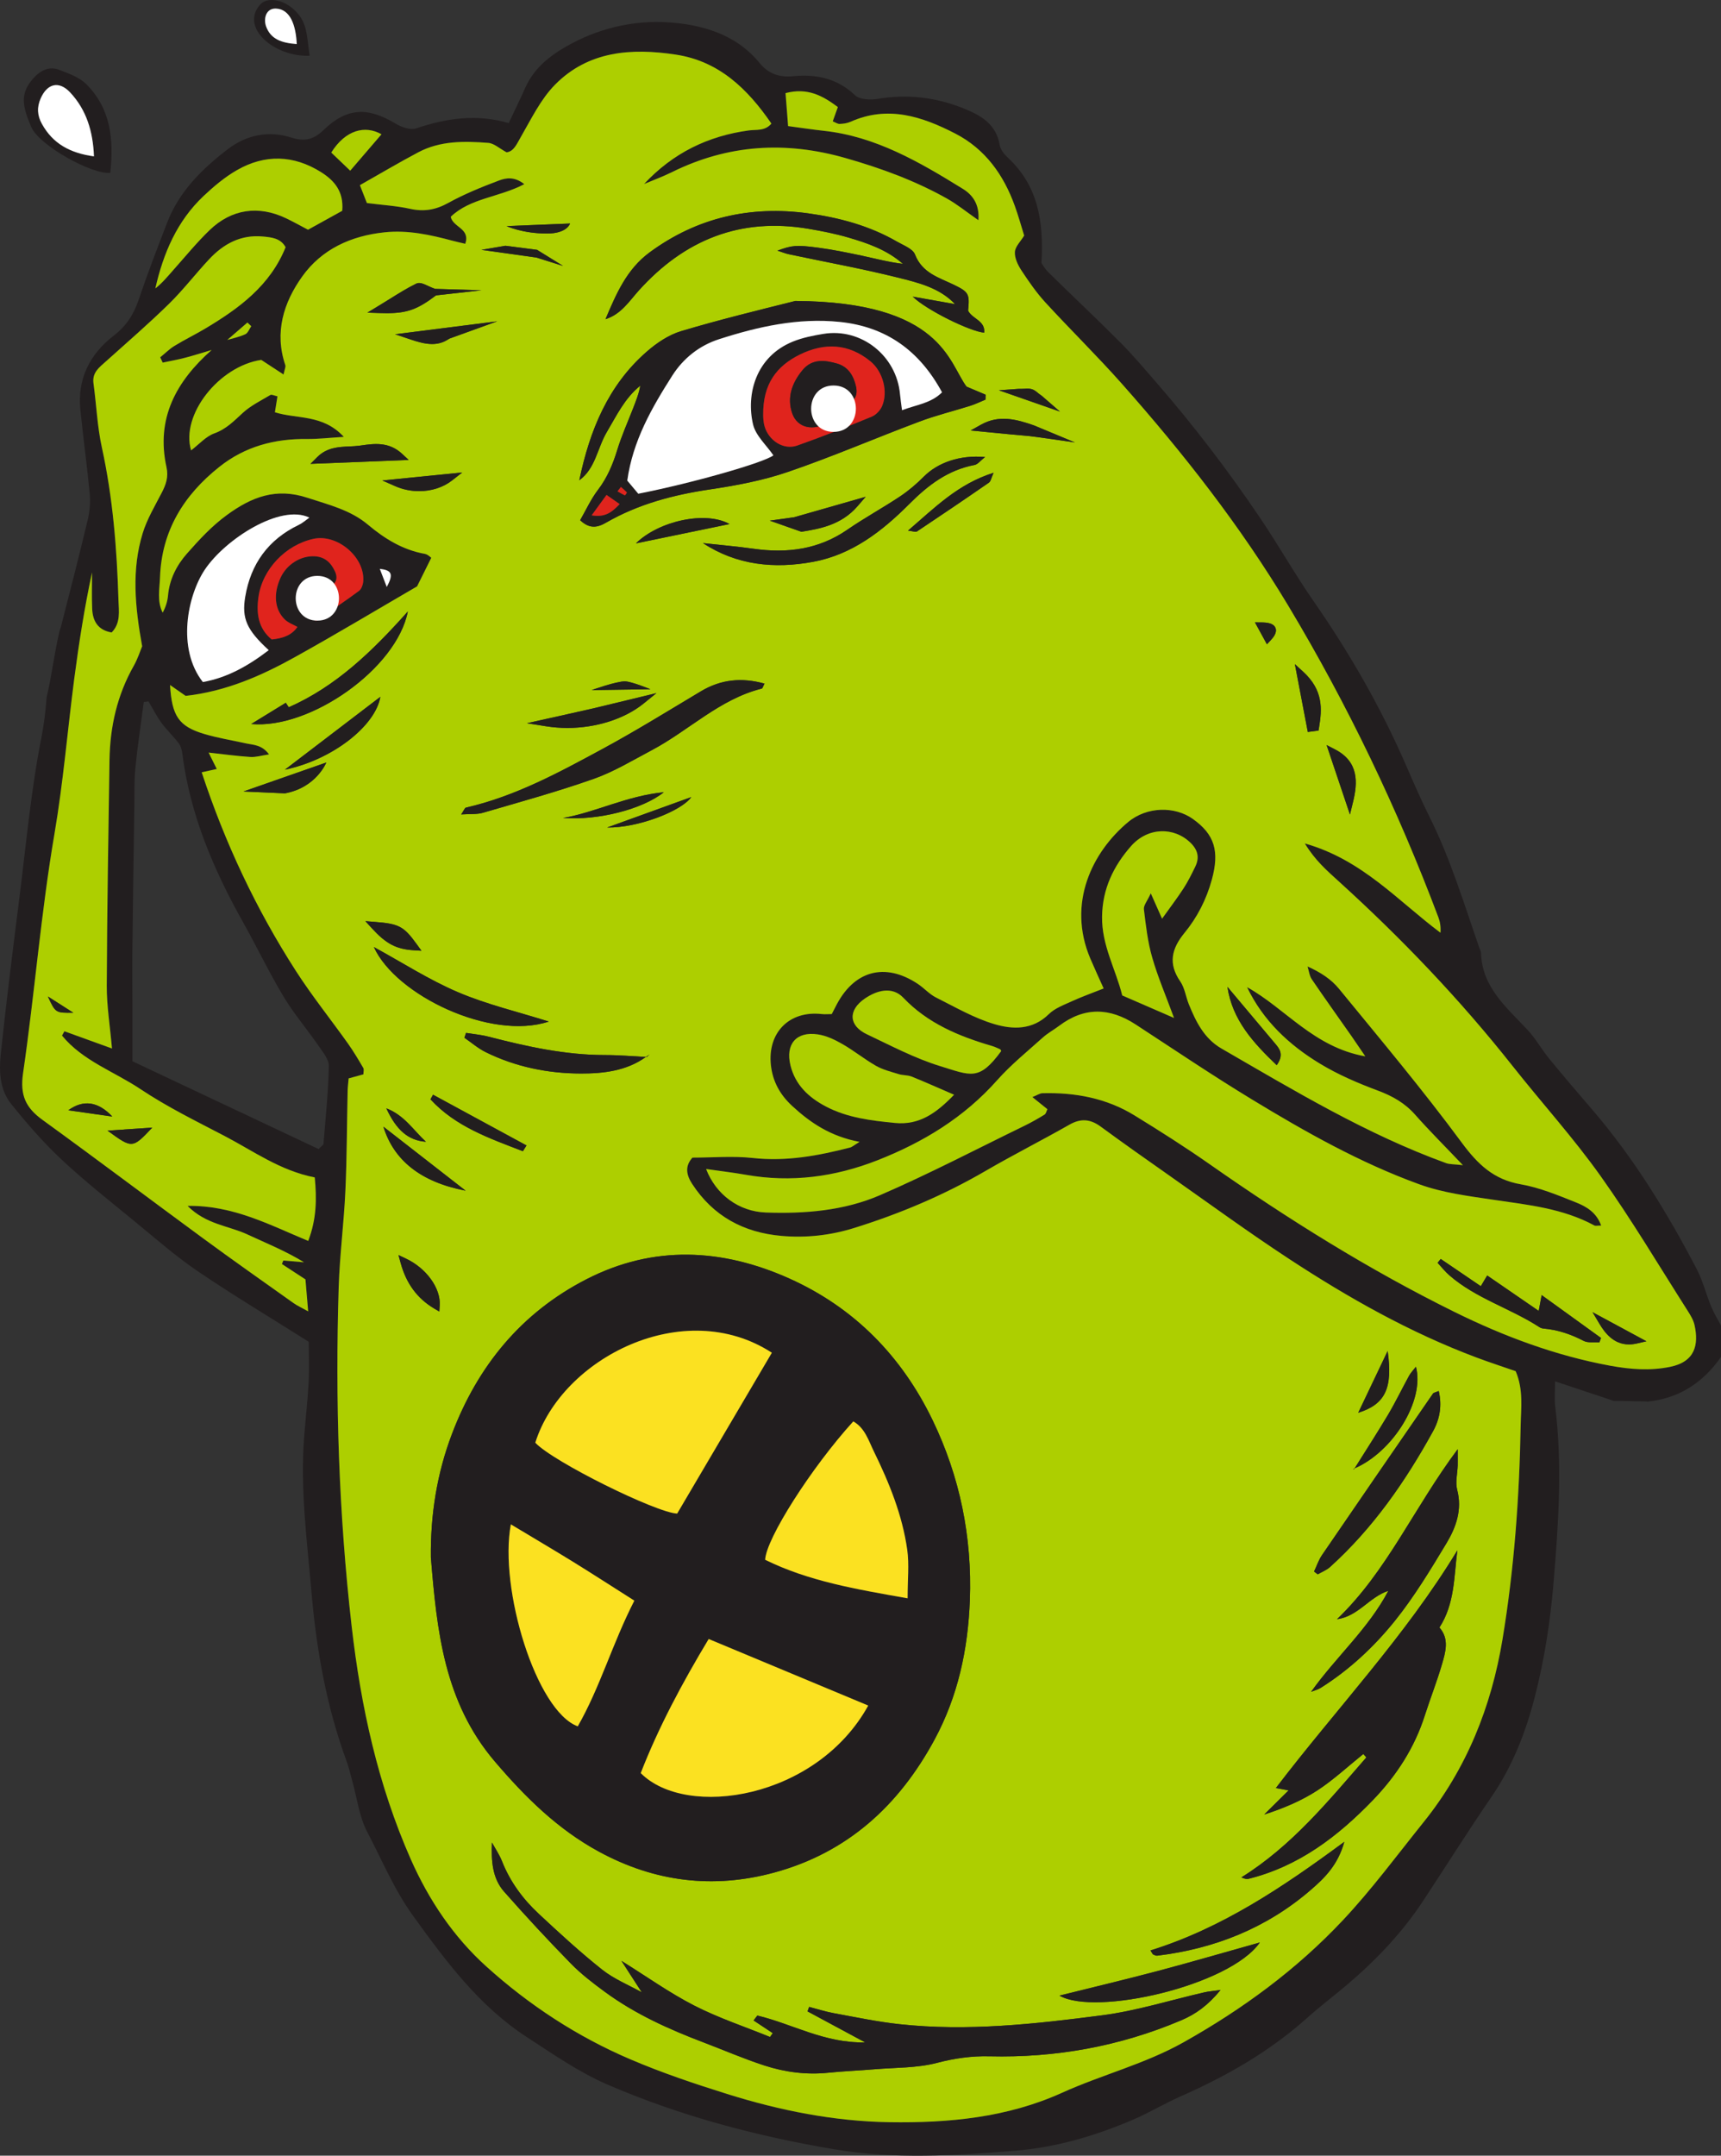<?xml version="1.0" encoding="UTF-8"?>
<svg xmlns="http://www.w3.org/2000/svg" xmlns:xlink="http://www.w3.org/1999/xlink" width="215.686pt" height="270pt" viewBox="0 0 215.686 270" version="1.1">
<rect x="0" y="0" width="215.686" height="270" fill="#333333" stroke="none"/>
<defs>
<clipPath id="clip1">
  <path d="M 0 2 L 215.688 2 L 215.688 270 L 0 270 Z M 0 2 "/>
</clipPath>
</defs>
<g id="surface1">
<path style=" stroke:none;fill-rule:nonzero;fill:rgb(13.3%,11.8%,12.199%);fill-opacity:1;" d="M 5.258 15.527 C 4.664 14.461 4.609 13.438 5.09 12.332 C 5.906 10.465 7.387 10.078 8.789 11.578 C 10.828 13.754 11.656 16.438 11.777 19.586 C 8.77 19.172 6.629 17.996 5.258 15.527 M 10.832 10.559 C 9.961 9.684 8.629 9.211 7.43 8.75 C 6.164 8.262 5.066 8.816 4.195 9.793 C 2.5 11.684 2.762 13.203 3.914 15.902 C 4.91 18.23 11.559 21.898 13.82 21.645 C 14.266 17.508 13.906 13.645 10.832 10.559 "/>
<path style=" stroke:none;fill-rule:nonzero;fill:rgb(100%,100%,100%);fill-opacity:1;" d="M 11.777 19.586 C 8.773 19.172 6.629 17.996 5.258 15.527 C 4.664 14.461 4.609 13.438 5.094 12.336 C 5.906 10.465 7.387 10.078 8.793 11.578 C 10.828 13.754 11.652 16.438 11.777 19.586 "/>
<g clip-path="url(#clip1)" clip-rule="nonzero">
<path style=" stroke:none;fill-rule:nonzero;fill:rgb(13.3%,11.8%,12.199%);fill-opacity:1;" d="M 47.602 71.246 C 49.008 71.422 49.406 71.809 48.469 73.512 C 48.078 72.488 47.895 72.008 47.602 71.246 M 37.449 65.738 C 33.629 67.57 31.418 70.621 30.73 74.762 C 30.281 77.473 30.922 78.902 33.68 81.434 C 31.031 83.457 28.422 84.895 25.422 85.43 C 22.141 81.238 23.484 74.625 25.664 71.359 C 28.211 67.543 35.152 63.07 38.773 64.832 C 38.266 65.188 37.891 65.531 37.449 65.738 M 39.211 73.016 C 39.852 73.207 40.512 73.41 41.188 73.609 C 42.039 73.164 42.43 72.543 41.98 71.566 C 41.473 70.469 40.719 69.746 39.438 69.676 C 37.719 69.582 35.949 70.664 35.172 72.34 C 34.246 74.336 34.391 76.301 35.672 77.57 C 36.102 77.996 36.73 78.219 37.277 78.523 C 36.523 79.609 35.41 79.953 34.051 80.094 C 32.34 78.691 32.109 76.785 32.391 74.789 C 32.879 71.281 35.812 68.242 39.289 67.488 C 42.262 66.848 45.723 69.758 45.527 72.777 C 45.5 73.203 45.312 73.77 44.996 74.004 C 43.383 75.211 41.703 76.324 39.559 77.805 C 39.914 75.828 37.801 74.836 39.211 73.016 M 144.395 119.906 C 145.105 122.379 146.133 124.762 147.137 127.5 C 144.84 126.504 142.824 125.629 140.645 124.68 C 139.84 121.414 138.062 118.398 138.117 114.805 C 138.164 111.324 139.559 108.457 141.762 105.961 C 143.852 103.598 147.117 103.543 149.191 105.551 C 150.129 106.457 150.359 107.422 149.789 108.566 C 149.34 109.484 148.887 110.41 148.328 111.266 C 147.523 112.504 146.629 113.68 145.637 115.07 C 145.223 114.133 144.84 113.273 144.223 111.887 C 143.781 112.867 143.301 113.406 143.363 113.887 C 143.605 115.906 143.832 117.957 144.395 119.906 M 108.387 125.07 C 109.867 124.055 111.801 123.488 113.211 124.969 C 116.258 128.172 120.188 129.805 124.336 131.012 C 124.684 131.113 125.016 131.277 125.352 131.43 C 125.414 131.457 125.434 131.574 125.477 131.648 C 122.707 135.43 121.691 134.719 117.824 133.531 C 114.656 132.562 111.664 130.973 108.648 129.547 C 106.352 128.465 106.258 126.527 108.387 125.07 M 109.777 133.492 C 110.641 133.984 111.652 134.234 112.617 134.531 C 113.148 134.699 113.75 134.641 114.258 134.844 C 115.965 135.531 117.641 136.285 119.57 137.117 C 117.395 139.363 115.262 140.961 112.145 140.648 C 109.156 140.355 106.184 140 103.484 138.578 C 101.352 137.457 99.664 135.887 99.062 133.438 C 98.414 130.793 99.797 129.156 102.484 129.555 C 103.547 129.711 104.605 130.211 105.555 130.758 C 107.008 131.586 108.324 132.664 109.777 133.492 M 209.32 171.195 C 206.773 171.719 204.285 171.512 201.816 171.059 C 194.973 169.805 188.508 167.391 182.285 164.32 C 171.531 159.016 161.406 152.676 151.59 145.809 C 148.531 143.668 145.371 141.664 142.191 139.711 C 138.664 137.539 134.734 136.816 130.637 136.926 C 130.312 136.934 130 137.164 129.383 137.41 C 130.145 138.027 130.68 138.457 131.266 138.926 C 131.152 139.152 131.098 139.484 130.906 139.605 C 130.113 140.098 129.297 140.559 128.461 140.969 C 122.418 143.906 116.453 147.031 110.289 149.695 C 105.793 151.641 100.871 152.039 95.984 151.867 C 92.578 151.746 89.723 149.613 88.496 146.418 C 90.289 146.676 91.898 146.863 93.492 147.145 C 99.168 148.145 104.641 147.414 109.973 145.324 C 115.703 143.074 120.82 139.969 124.965 135.305 C 126.691 133.359 128.746 131.699 130.691 129.953 C 131.312 129.395 132.066 128.988 132.738 128.484 C 135.898 126.098 139.078 126.195 142.328 128.316 C 147.18 131.48 151.977 134.719 156.922 137.723 C 163.633 141.793 170.488 145.656 177.883 148.34 C 180.824 149.406 184.035 149.805 187.16 150.27 C 191.504 150.91 195.871 151.348 199.824 153.496 C 199.965 153.57 200.184 153.504 200.668 153.504 C 200.086 151.859 198.801 151.113 197.508 150.602 C 195.258 149.703 192.969 148.75 190.605 148.34 C 187.199 147.746 185.195 145.824 183.191 143.109 C 178.312 136.508 173.023 130.207 167.816 123.852 C 166.844 122.66 165.5 121.773 163.871 121.051 C 164.039 121.59 164.098 122.203 164.398 122.652 C 166.027 125.051 167.715 127.398 169.375 129.77 C 169.836 130.43 170.285 131.098 171.113 132.309 C 164.633 131.16 161.102 126.305 156.289 123.641 C 158.309 127.848 161.551 130.875 165.391 133.203 C 167.68 134.598 170.203 135.676 172.723 136.613 C 174.531 137.289 176.059 138.156 177.344 139.605 C 179.121 141.613 181.023 143.504 183.34 145.938 C 182.18 145.805 181.672 145.84 181.23 145.68 C 171.25 142.059 162.203 136.602 153.07 131.32 C 150.922 130.078 149.883 127.977 148.996 125.793 C 148.609 124.844 148.48 123.734 147.914 122.918 C 146.375 120.688 146.836 118.816 148.441 116.859 C 150.051 114.895 151.195 112.656 151.875 110.176 C 152.848 106.617 152.234 104.52 149.492 102.57 C 147.25 100.977 143.754 100.984 141.371 102.973 C 136.914 106.691 133.695 113.109 136.645 120.062 C 137.152 121.254 137.699 122.426 138.316 123.805 C 136.867 124.379 135.59 124.836 134.359 125.395 C 133.34 125.863 132.203 126.273 131.438 127.027 C 129.398 129.031 126.918 128.953 124.629 128.277 C 122.074 127.52 119.699 126.137 117.293 124.93 C 116.477 124.516 115.828 123.777 115.059 123.254 C 110.887 120.465 106.949 121.566 104.695 126.137 C 104.574 126.383 104.441 126.621 104.242 127.016 C 103.844 127.016 103.395 127.055 102.957 127.008 C 98.91 126.559 96.172 129.344 96.613 133.41 C 96.836 135.477 97.777 137.137 99.266 138.512 C 101.551 140.621 104.078 142.336 107.727 143.02 C 107.047 143.426 106.812 143.652 106.531 143.73 C 102.535 144.758 98.539 145.504 94.352 145.039 C 91.871 144.766 89.34 144.992 86.785 144.992 C 85.801 146.074 86.016 147.16 86.742 148.281 C 89.387 152.336 93.207 154.383 97.945 154.797 C 101.047 155.07 104.109 154.727 107.086 153.797 C 112.809 152.008 118.297 149.691 123.492 146.672 C 126.961 144.652 130.551 142.844 134.039 140.859 C 135.453 140.055 136.645 140.16 137.926 141.098 C 140.789 143.191 143.688 145.238 146.594 147.273 C 151.559 150.762 156.465 154.344 161.539 157.668 C 168.969 162.539 176.691 166.902 185.047 170.031 C 186.695 170.648 188.371 171.191 189.953 171.742 C 190.949 174.074 190.617 176.355 190.578 178.559 C 190.418 187.535 189.77 196.484 188.301 205.34 C 186.906 213.75 183.816 221.516 178.41 228.227 C 175.078 232.371 171.906 236.672 168.273 240.535 C 162.488 246.684 155.746 251.633 148.344 255.789 C 143.477 258.523 138.121 259.848 133.117 262.113 C 126.219 265.234 118.891 265.914 111.484 265.805 C 104.543 265.703 97.75 264.344 91.133 262.273 C 87.043 260.992 82.957 259.621 79.02 257.938 C 72.352 255.098 66.305 251.141 60.945 246.301 C 56.836 242.59 53.742 237.98 51.484 232.879 C 47.367 223.562 45.227 213.762 44.07 203.68 C 42.453 189.547 42 175.379 42.449 161.176 C 42.578 157.164 43.102 153.176 43.285 149.168 C 43.477 144.977 43.477 140.781 43.57 136.586 C 43.582 136.129 43.645 135.672 43.695 135.07 C 44.316 134.898 44.906 134.734 45.543 134.562 C 45.543 134.277 45.645 133.953 45.527 133.754 C 44.914 132.711 44.293 131.664 43.594 130.684 C 41.43 127.645 39.086 124.723 37.07 121.59 C 32.102 113.871 28.207 105.613 25.277 96.73 C 25.938 96.586 26.504 96.461 27.168 96.316 C 26.777 95.531 26.461 94.895 26.145 94.262 C 27.883 94.453 29.621 94.691 31.363 94.809 C 32.039 94.859 32.738 94.633 33.723 94.488 C 32.809 93.258 31.746 93.312 30.797 93.102 C 29.066 92.719 27.309 92.438 25.613 91.934 C 22.414 90.984 21.535 89.688 21.312 85.797 C 22.066 86.32 22.719 86.777 23.266 87.16 C 28.332 86.59 32.762 84.641 37 82.285 C 42.211 79.387 47.328 76.316 52.273 73.441 C 52.867 72.25 53.402 71.172 54.051 69.863 C 53.957 69.801 53.625 69.441 53.242 69.371 C 50.488 68.879 48.223 67.488 46.121 65.723 C 43.918 63.867 41.195 63.223 38.52 62.344 C 34.617 61.062 31.566 62.219 28.445 64.5 C 26.52 65.906 24.969 67.598 23.438 69.328 C 22.125 70.812 21.238 72.566 21.051 74.613 C 20.992 75.332 20.766 76.031 20.387 76.738 C 19.66 75.301 20.004 73.762 20.055 72.293 C 20.262 66.484 23.027 62.016 27.492 58.473 C 30.719 55.91 34.422 54.938 38.48 54.984 C 39.836 55 41.191 54.836 43.09 54.723 C 40.453 51.852 37.215 52.516 34.453 51.637 C 34.57 50.895 34.668 50.297 34.773 49.641 C 34.387 49.559 34.043 49.371 33.875 49.477 C 32.691 50.18 31.418 50.805 30.418 51.723 C 29.316 52.734 28.348 53.75 26.848 54.289 C 25.793 54.668 24.953 55.648 23.949 56.41 C 22.617 51.945 27.473 45.852 32.742 45.078 C 33.613 45.648 34.492 46.223 35.535 46.906 C 35.668 46.254 35.832 45.953 35.758 45.734 C 34.367 41.629 35.547 37.883 37.879 34.629 C 40.324 31.211 43.98 29.539 48.191 29.098 C 51.145 28.789 53.953 29.414 56.758 30.164 C 57.266 30.301 57.773 30.406 58.312 30.535 C 58.965 28.582 56.773 28.504 56.488 27.152 C 58.941 24.805 62.531 24.73 65.707 23.066 C 64.48 22.086 63.41 22.281 62.551 22.602 C 60.383 23.418 58.215 24.293 56.191 25.414 C 54.609 26.289 53.133 26.543 51.383 26.152 C 49.664 25.777 47.883 25.676 45.98 25.43 C 45.742 24.828 45.48 24.16 45.105 23.195 C 47.594 21.785 49.977 20.367 52.426 19.074 C 55.184 17.617 58.207 17.664 61.199 17.898 C 61.914 17.953 62.578 18.59 63.488 19.078 C 64.398 18.977 64.754 18.051 65.289 17.129 C 66.586 14.887 67.758 12.445 69.539 10.629 C 73.723 6.367 79.148 5.996 84.695 6.84 C 90.078 7.652 93.668 11.094 96.672 15.477 C 95.883 16.438 94.785 16.211 93.848 16.34 C 88.73 17.027 84.328 19.176 80.715 23.051 C 81.875 22.559 83.066 22.125 84.195 21.566 C 91.227 18.098 98.434 17.641 105.98 19.801 C 110.414 21.066 114.676 22.621 118.68 24.871 C 119.957 25.59 121.113 26.531 122.621 27.582 C 122.777 25.586 121.883 24.398 120.668 23.652 C 115.258 20.312 109.773 17.094 103.25 16.387 C 101.867 16.234 100.492 16.023 98.77 15.793 C 98.66 14.367 98.559 13.059 98.449 11.664 C 101.195 10.945 103.086 11.977 105.004 13.41 C 104.785 14.02 104.582 14.586 104.363 15.199 C 104.73 15.348 104.98 15.535 105.227 15.523 C 105.684 15.504 106.168 15.441 106.586 15.258 C 111.254 13.168 115.555 14.582 119.723 16.73 C 123.477 18.668 125.781 21.898 127.188 25.809 C 127.633 27.035 127.977 28.301 128.355 29.504 C 127.918 30.23 127.234 30.875 127.191 31.562 C 127.145 32.312 127.562 33.184 128 33.855 C 128.922 35.254 129.883 36.648 131.012 37.879 C 134.168 41.316 137.516 44.59 140.613 48.082 C 148.309 56.762 155.441 65.863 161.434 75.832 C 168.91 88.285 175.152 101.324 180.27 114.906 C 180.48 115.469 180.578 116.074 180.527 116.824 C 175.199 112.844 170.738 107.68 163.527 105.641 C 164.824 107.762 166.277 109.023 167.695 110.312 C 175.602 117.473 182.953 125.156 189.574 133.531 C 193.223 138.141 197.191 142.516 200.594 147.297 C 204.488 152.762 207.922 158.555 211.535 164.219 C 211.883 164.766 212.238 165.355 212.371 165.973 C 212.91 168.41 212.449 170.555 209.32 171.195 M 40.539 143.277 C 40.527 143.414 40.297 143.535 39.926 143.918 C 32.234 140.293 24.445 136.621 16.598 132.922 L 16.598 125.746 C 16.594 123.52 16.566 121.297 16.59 119.07 C 16.66 113.012 16.742 106.957 16.836 100.898 C 16.855 99.312 16.809 97.723 16.969 96.148 C 17.246 93.398 17.664 90.664 18.02 87.926 C 18.219 87.898 18.414 87.875 18.609 87.848 C 19.145 88.742 19.613 89.688 20.227 90.527 C 20.887 91.426 21.715 92.199 22.391 93.086 C 22.656 93.438 22.793 93.938 22.848 94.383 C 23.812 102.004 26.75 108.898 30.469 115.523 C 32.195 118.594 33.711 121.785 35.523 124.801 C 36.809 126.945 38.453 128.863 39.879 130.93 C 40.434 131.734 41.227 132.664 41.211 133.527 C 41.145 136.781 40.801 140.027 40.539 143.277 M 31.488 40.859 C 31.242 41.207 31.07 41.719 30.734 41.867 C 30.023 42.191 29.246 42.363 28.484 42.578 L 31.008 40.398 C 31.168 40.551 31.332 40.707 31.488 40.859 M 38.629 155.426 C 33.781 153.418 29.238 150.957 23.504 151.035 C 25.801 153.359 28.621 153.512 30.977 154.602 C 33.336 155.699 35.754 156.664 38.098 158.098 C 37.234 158.027 36.375 157.949 35.512 157.879 C 35.449 158.027 35.391 158.172 35.328 158.32 C 36.223 158.906 37.117 159.488 38.281 160.246 C 38.371 161.316 38.48 162.582 38.621 164.246 C 37.793 163.785 37.25 163.543 36.773 163.203 C 32.98 160.508 29.164 157.828 25.41 155.07 C 18.711 150.156 12.078 145.152 5.352 140.285 C 3.242 138.758 2.484 137.211 2.891 134.418 C 4.344 124.441 5.125 114.379 6.828 104.426 C 7.926 97.992 8.465 91.465 9.312 84.98 C 9.895 80.555 10.578 76.137 11.535 71.695 C 11.535 73.211 11.484 74.734 11.551 76.25 C 11.617 77.785 12.262 78.926 13.992 79.219 C 15.148 78.043 14.891 76.547 14.848 75.219 C 14.66 68.777 14.152 62.371 12.766 56.043 C 12.191 53.414 12.082 50.684 11.719 48.008 C 11.531 46.645 12.461 46 13.293 45.25 C 15.93 42.879 18.621 40.562 21.152 38.082 C 22.953 36.324 24.492 34.305 26.219 32.465 C 28.016 30.543 30.172 29.367 32.926 29.621 C 34.059 29.727 35.168 29.832 35.793 30.965 C 33.859 35.766 29.984 38.602 25.789 41.113 C 24.508 41.883 23.156 42.531 21.883 43.312 C 21.23 43.707 20.676 44.27 20.078 44.754 C 20.18 44.977 20.285 45.195 20.391 45.418 C 21.332 45.215 22.281 45.051 23.211 44.805 C 24.32 44.516 25.418 44.164 26.523 43.836 C 22.102 47.746 19.512 52.391 20.867 58.523 C 21.137 59.75 20.797 60.691 20.27 61.711 C 19.418 63.367 18.43 65.004 17.887 66.77 C 16.48 71.332 16.906 75.957 17.816 80.945 C 17.57 81.531 17.258 82.527 16.754 83.41 C 14.68 87.07 13.789 91.023 13.723 95.184 C 13.582 104.613 13.418 114.047 13.383 123.48 C 13.371 125.965 13.781 128.449 14.035 131.324 C 11.793 130.512 9.93 129.84 8.074 129.168 C 7.977 129.348 7.871 129.527 7.773 129.707 C 10.367 132.879 14.336 134.223 17.625 136.426 C 20.953 138.645 24.586 140.426 28.141 142.281 C 31.766 144.172 35.121 146.629 39.445 147.473 C 39.699 150.125 39.688 152.652 38.629 155.426 M 25.516 24.547 C 26.793 23.344 28.176 22.18 29.688 21.312 C 33.215 19.293 36.816 19.402 40.262 21.578 C 41.887 22.605 43.102 23.977 42.891 26.402 C 41.543 27.148 40.109 27.941 38.602 28.773 C 37.457 28.172 36.648 27.715 35.809 27.32 C 32.387 25.703 29.031 26.172 26.277 28.812 C 24.676 30.355 23.262 32.09 21.777 33.754 C 21.051 34.574 20.363 35.426 19.469 36.125 C 20.469 31.711 22.188 27.688 25.516 24.547 M 47.809 16.82 C 46.559 18.273 45.309 19.727 43.891 21.379 C 43.289 20.809 42.387 19.941 41.516 19.109 C 43.297 16.262 45.758 15.652 47.809 16.82 M 214.441 163.617 C 213.805 162.066 213.402 160.398 212.629 158.926 C 208.922 151.84 204.762 145.047 199.527 138.957 C 197.711 136.848 195.898 134.73 194.133 132.574 C 193.195 131.43 192.473 130.098 191.469 129.023 C 188.828 126.184 185.715 123.668 185.609 119.309 C 185.605 119.133 185.484 118.957 185.422 118.785 C 183.488 113.234 181.797 107.598 179.156 102.312 C 178.113 100.223 177.18 98.082 176.25 95.938 C 173.086 88.645 169.145 81.793 164.605 75.266 C 162.27 71.902 160.25 68.32 157.957 64.922 C 153.941 58.973 149.59 53.27 144.871 47.852 C 143.41 46.172 141.969 44.461 140.395 42.883 C 137.438 39.914 134.379 37.047 131.391 34.109 C 130.938 33.664 130.621 33.086 130.523 32.949 C 130.82 27.695 130.082 23.285 126.352 19.789 C 125.895 19.367 125.395 18.785 125.301 18.211 C 124.863 15.535 122.934 14.445 120.715 13.559 C 117.246 12.172 113.703 11.766 110.004 12.383 C 109.078 12.535 107.73 12.48 107.145 11.922 C 104.902 9.785 102.273 9.27 99.379 9.547 C 97.66 9.711 96.297 9.246 95.184 7.879 C 92.23 4.254 87.883 3.059 83.699 2.793 C 79.707 2.535 75.516 3.414 71.797 5.367 C 69.293 6.684 67.016 8.301 65.809 11.035 C 65.18 12.465 64.484 13.867 63.754 15.418 C 59.754 14.25 55.949 14.797 52.152 16.082 C 51.441 16.32 50.332 15.938 49.609 15.5 C 46.094 13.383 43.492 13.445 40.531 16.305 C 39.234 17.555 38.082 17.727 36.512 17.23 C 33.621 16.309 30.859 16.918 28.547 18.688 C 25.348 21.137 22.465 23.969 20.961 27.852 C 19.715 31.07 18.477 34.297 17.371 37.562 C 16.75 39.395 15.832 40.828 14.25 42.043 C 11.27 44.34 9.68 47.441 10.07 51.312 C 10.43 54.844 10.918 58.359 11.25 61.891 C 11.348 62.961 11.238 64.094 10.988 65.141 C 9.926 69.582 8.793 74.004 7.656 78.426 C 7.609 78.613 7.547 78.793 7.48 78.973 C 6.805 81.73 6.512 84.562 5.844 87.32 C 5.723 89.008 5.52 90.699 5.184 92.402 C 3.871 99.062 3.266 105.867 2.41 112.617 C 1.59 119.098 0.777 125.578 0.09 132.078 C -0.133 134.211 -0.023 136.5 1.387 138.254 C 3.352 140.699 5.426 143.09 7.711 145.23 C 10.633 147.965 13.793 150.445 16.887 152.988 C 19.48 155.113 22.012 157.34 24.773 159.215 C 29.16 162.191 33.723 164.922 38.695 168.062 C 38.695 169.418 38.773 171.273 38.68 173.117 C 38.559 175.438 38.289 177.75 38.109 180.07 C 37.617 186.535 38.48 192.938 39.031 199.355 C 39.652 206.637 40.922 213.777 43.461 220.66 C 43.746 221.445 43.926 222.27 44.152 223.078 C 44.754 225.219 45.016 227.535 46.027 229.461 C 47.883 232.973 49.375 236.648 51.762 239.945 C 55.883 245.652 60.035 251.25 66.016 255.141 C 69.297 257.27 72.562 259.551 76.125 261.09 C 85.23 265.016 94.777 267.551 104.566 269.199 C 112.105 270.473 119.605 269.988 127.152 269.383 C 132.367 268.969 137.23 267.523 141.973 265.5 C 144.027 264.625 145.957 263.453 148.004 262.551 C 153.762 260.012 159.156 256.926 163.867 252.699 C 165.391 251.332 167.031 250.094 168.598 248.777 C 172.316 245.652 175.656 242.172 178.34 238.105 C 181.207 233.762 183.977 229.348 186.922 225.055 C 189.555 221.219 191.203 216.996 192.352 212.535 C 193.562 207.828 194.301 203.051 194.703 198.199 C 195.32 190.84 195.816 183.496 194.906 176.125 C 194.797 175.238 194.891 174.328 194.891 173.012 C 197.523 173.887 199.863 174.668 202.273 175.469 C 203.574 175.453 204.871 175.52 206.172 175.527 C 206.273 175.527 206.375 175.539 206.469 175.559 C 210.312 175.156 213.379 173.281 215.688 169.953 L 215.688 166.023 C 215.266 165.227 214.781 164.449 214.441 163.617 "/>
</g>
<path style=" stroke:none;fill-rule:nonzero;fill:rgb(87.842%,14.117%,11.372%);fill-opacity:1;" d="M 45.527 72.773 C 45.5 73.203 45.312 73.77 44.996 74.004 C 43.383 75.211 41.703 76.324 39.559 77.805 C 39.914 75.828 37.801 74.836 39.211 73.016 C 39.848 73.203 40.512 73.41 41.188 73.609 C 42.039 73.164 42.43 72.539 41.98 71.566 C 41.473 70.469 40.719 69.746 39.438 69.676 C 37.719 69.582 35.949 70.664 35.172 72.34 C 34.246 74.336 34.391 76.301 35.672 77.57 C 36.102 77.996 36.73 78.215 37.277 78.523 C 36.523 79.609 35.41 79.953 34.051 80.094 C 32.34 78.691 32.109 76.785 32.391 74.789 C 32.879 71.281 35.812 68.242 39.289 67.488 C 42.262 66.844 45.723 69.754 45.527 72.773 "/>
<path style=" stroke:none;fill-rule:nonzero;fill:rgb(67.842%,81.175%,0%);fill-opacity:1;" d="M 42.891 26.402 C 41.543 27.148 40.109 27.941 38.602 28.773 C 37.457 28.172 36.648 27.715 35.809 27.32 C 32.387 25.703 29.031 26.172 26.281 28.812 C 24.676 30.355 23.262 32.09 21.781 33.754 C 21.055 34.574 20.363 35.426 19.469 36.125 C 20.469 31.711 22.188 27.688 25.516 24.547 C 26.793 23.344 28.176 22.18 29.688 21.312 C 33.211 19.293 36.82 19.402 40.262 21.578 C 41.887 22.605 43.102 23.977 42.891 26.402 "/>
<path style=" stroke:none;fill-rule:nonzero;fill:rgb(67.842%,81.175%,0%);fill-opacity:1;" d="M 31.488 40.859 C 31.242 41.207 31.074 41.715 30.734 41.867 C 30.023 42.191 29.246 42.359 28.484 42.578 L 31.008 40.398 C 31.168 40.551 31.332 40.707 31.488 40.859 "/>
<path style=" stroke:none;fill-rule:nonzero;fill:rgb(67.842%,81.175%,0%);fill-opacity:1;" d="M 13.477 141.613 C 15.59 141.469 17.074 141.367 19.086 141.23 C 16.586 143.875 16.586 143.875 13.477 141.613 M 14.078 139.848 C 12.113 139.57 10.465 139.336 8.559 139.062 C 10.449 137.695 12.285 137.953 14.078 139.848 M 6 124.809 C 6.945 125.406 7.887 126.012 9.188 126.844 C 6.961 126.875 6.961 126.875 6 124.809 M 39.445 147.473 C 35.117 146.629 31.762 144.172 28.141 142.281 C 24.582 140.426 20.953 138.645 17.625 136.426 C 14.336 134.223 10.367 132.879 7.77 129.707 C 7.871 129.527 7.973 129.348 8.074 129.168 C 9.93 129.84 11.793 130.512 14.035 131.324 C 13.781 128.449 13.371 125.965 13.379 123.48 C 13.418 114.047 13.582 104.613 13.723 95.184 C 13.789 91.023 14.68 87.07 16.754 83.41 C 17.258 82.527 17.57 81.531 17.816 80.945 C 16.906 75.957 16.48 71.332 17.887 66.77 C 18.43 65.004 19.418 63.367 20.27 61.711 C 20.797 60.691 21.137 59.75 20.867 58.523 C 19.512 52.391 22.102 47.746 26.523 43.836 C 25.418 44.164 24.324 44.516 23.211 44.805 C 22.281 45.051 21.332 45.215 20.391 45.418 C 20.285 45.195 20.18 44.977 20.078 44.754 C 20.676 44.27 21.23 43.707 21.883 43.312 C 23.156 42.531 24.508 41.883 25.789 41.113 C 29.984 38.602 33.855 35.766 35.793 30.965 C 35.168 29.832 34.059 29.727 32.926 29.621 C 30.176 29.367 28.016 30.543 26.215 32.465 C 24.492 34.305 22.953 36.324 21.152 38.082 C 18.617 40.562 15.93 42.879 13.293 45.25 C 12.461 46 11.531 46.645 11.715 48.008 C 12.082 50.684 12.191 53.414 12.766 56.043 C 14.152 62.371 14.656 68.777 14.848 75.219 C 14.891 76.547 15.148 78.043 13.992 79.219 C 12.262 78.926 11.617 77.781 11.551 76.25 C 11.484 74.734 11.535 73.211 11.535 71.695 C 10.578 76.137 9.895 80.555 9.309 84.98 C 8.465 91.465 7.926 97.992 6.828 104.426 C 5.125 114.379 4.344 124.441 2.891 134.418 C 2.484 137.211 3.242 138.758 5.352 140.285 C 12.078 145.152 18.711 150.156 25.41 155.07 C 29.164 157.828 32.977 160.508 36.773 163.203 C 37.25 163.543 37.793 163.785 38.621 164.246 C 38.477 162.582 38.375 161.316 38.281 160.246 C 37.117 159.488 36.223 158.906 35.328 158.32 C 35.391 158.172 35.449 158.027 35.512 157.879 C 36.375 157.949 37.234 158.027 38.098 158.098 C 35.754 156.664 33.336 155.699 30.977 154.602 C 28.617 153.512 25.801 153.359 23.504 151.035 C 29.238 150.957 33.781 153.418 38.629 155.426 C 39.688 152.652 39.699 150.125 39.445 147.473 "/>
<path style=" stroke:none;fill-rule:nonzero;fill:rgb(67.842%,81.175%,0%);fill-opacity:1;" d="M 47.809 16.82 C 46.559 18.273 45.309 19.727 43.891 21.379 C 43.289 20.805 42.387 19.941 41.516 19.109 C 43.297 16.262 45.758 15.652 47.809 16.82 "/>
<path style=" stroke:none;fill-rule:nonzero;fill:rgb(67.842%,81.175%,0%);fill-opacity:1;" d="M 119.57 137.117 C 117.395 139.363 115.262 140.961 112.145 140.648 C 109.156 140.355 106.184 140 103.484 138.578 C 101.352 137.457 99.664 135.887 99.066 133.438 C 98.414 130.793 99.797 129.156 102.48 129.555 C 103.547 129.711 104.605 130.211 105.555 130.758 C 107.008 131.586 108.324 132.664 109.777 133.492 C 110.641 133.984 111.652 134.234 112.617 134.531 C 113.145 134.699 113.754 134.641 114.258 134.844 C 115.965 135.531 117.641 136.285 119.57 137.117 "/>
<path style=" stroke:none;fill-rule:nonzero;fill:rgb(67.842%,81.175%,0%);fill-opacity:1;" d="M 125.477 131.648 C 122.707 135.43 121.691 134.719 117.824 133.531 C 114.656 132.562 111.664 130.973 108.648 129.547 C 106.352 128.461 106.258 126.527 108.387 125.07 C 109.867 124.055 111.801 123.488 113.211 124.969 C 116.258 128.172 120.188 129.805 124.336 131.012 C 124.684 131.113 125.016 131.277 125.352 131.43 C 125.414 131.457 125.434 131.57 125.477 131.648 "/>
<path style=" stroke:none;fill-rule:nonzero;fill:rgb(67.842%,81.175%,0%);fill-opacity:1;" d="M 149.789 108.566 C 149.34 109.484 148.887 110.41 148.328 111.27 C 147.523 112.504 146.629 113.68 145.637 115.066 C 145.223 114.133 144.84 113.273 144.223 111.887 C 143.777 112.867 143.301 113.406 143.359 113.883 C 143.605 115.906 143.832 117.957 144.395 119.906 C 145.102 122.379 146.133 124.762 147.137 127.5 C 144.84 126.504 142.824 125.629 140.645 124.68 C 139.84 121.414 138.062 118.398 138.117 114.805 C 138.164 111.324 139.559 108.457 141.762 105.961 C 143.852 103.598 147.117 103.543 149.191 105.547 C 150.129 106.453 150.355 107.422 149.789 108.566 "/>
<path style=" stroke:none;fill-rule:nonzero;fill:rgb(67.842%,81.175%,0%);fill-opacity:1;" d="M 205.133 168.273 C 204.781 168.352 204.453 168.387 204.148 168.387 C 202.234 168.387 201.141 166.957 200.453 165.805 L 199.586 164.352 L 206.34 167.996 Z M 200.445 168.129 C 199.781 168.078 199.012 168.227 198.465 167.941 C 196.871 167.113 195.234 166.555 193.453 166.402 C 193.273 166.387 193.078 166.324 192.93 166.227 C 189.285 163.859 184.984 162.637 181.652 159.742 C 181.105 159.273 180.656 158.691 180.168 158.168 C 180.297 158.004 180.43 157.844 180.559 157.684 C 182.215 158.809 183.867 159.934 185.582 161.098 C 185.91 160.551 186.125 160.184 186.383 159.754 C 188.48 161.199 190.574 162.637 192.84 164.191 C 192.992 163.355 193.07 162.945 193.207 162.211 C 195.789 164.074 198.219 165.828 200.648 167.582 C 200.582 167.766 200.512 167.945 200.445 168.129 M 163.324 84.137 C 165.844 86.449 165.699 88.777 165.305 91.156 L 165.246 91.5 L 163.902 91.68 L 162.281 83.184 Z M 167.277 93.844 C 170.344 95.41 170.152 98.07 169.566 100.461 L 169.184 102.023 L 166.258 93.32 Z M 159.219 80.23 L 158.777 80.695 L 157.277 77.953 L 158.07 77.957 C 158.805 77.965 159.59 78.047 159.844 78.633 C 160.09 79.215 159.602 79.82 159.219 80.23 M 159.926 130.852 C 160.496 131.527 160.84 132.242 160.004 133.414 C 157.051 130.594 154.441 127.746 153.828 123.602 C 155.863 126.02 157.898 128.434 159.926 130.852 M 128.926 54.609 C 128.906 54.609 128.891 54.605 128.871 54.605 C 127.309 54.473 125.719 54.316 124.18 54.164 L 121.645 53.918 L 122.945 53.191 C 125.211 51.93 127.367 52.512 129.57 53.277 L 134.719 55.418 C 134.719 55.418 129.188 54.609 128.926 54.609 M 123.934 60.453 C 120.945 62.52 117.941 64.551 114.914 66.566 C 114.758 66.676 114.426 66.531 113.797 66.461 C 117.164 63.578 120.051 60.617 124.523 59.215 C 124.227 59.867 124.168 60.293 123.934 60.453 M 101.906 70.371 C 97.043 71.266 92.332 70.805 88.098 68.023 C 90.219 68.258 92.344 68.434 94.453 68.734 C 98.656 69.324 102.59 68.828 106.184 66.352 C 108.328 64.871 110.633 63.621 112.801 62.176 C 113.871 61.461 114.875 60.605 115.785 59.691 C 117.523 57.953 120.266 56.961 123.453 57.242 C 122.867 57.699 122.539 58.164 122.133 58.238 C 118.785 58.875 116.316 60.758 113.938 63.145 C 110.578 66.512 106.789 69.469 101.906 70.371 M 95.465 86.246 C 90.164 87.574 86.324 91.508 81.66 93.973 C 79.281 95.23 76.938 96.656 74.418 97.547 C 69.863 99.152 65.188 100.438 60.547 101.793 C 59.785 102.02 58.938 101.93 57.797 102.008 C 58.141 101.5 58.238 101.188 58.402 101.152 C 64.566 99.742 70.062 96.75 75.547 93.785 C 79.719 91.527 83.762 89.023 87.836 86.59 C 90.355 85.082 92.965 84.832 95.812 85.625 C 95.629 85.961 95.578 86.219 95.465 86.246 M 76.094 103.645 C 79.535 102.402 82.973 101.156 86.633 99.836 C 85.422 101.57 79.984 103.703 76.094 103.645 M 98.926 160.137 C 107.07 163.789 113.016 169.879 116.879 177.875 C 120.297 184.961 121.84 192.504 121.547 200.41 C 121.32 206.562 120.066 212.441 117.117 217.891 C 112.66 226.145 106.203 232.051 97.008 234.543 C 89.371 236.613 82.043 235.711 75.055 231.914 C 69.879 229.102 65.848 225.113 62.035 220.652 C 55.633 213.164 54.746 204.18 54 195.062 C 53.941 189.73 54.754 184.586 56.629 179.637 C 59.859 171.105 65.328 164.414 73.496 160.227 C 81.895 155.918 90.496 156.359 98.926 160.137 M 138.117 252.418 C 142.438 251.863 146.656 250.52 150.93 249.543 C 151.422 249.43 151.941 249.391 152.973 249.242 C 151.375 251.188 149.848 252.277 148.031 253.043 C 140.352 256.297 132.332 257.754 124.008 257.551 C 121.754 257.496 119.609 257.805 117.402 258.379 C 114.914 259.027 112.242 258.957 109.648 259.172 C 107.707 259.336 105.754 259.41 103.812 259.609 C 101.07 259.891 98.387 259.543 95.805 258.707 C 93.238 257.871 90.75 256.793 88.223 255.832 C 83.844 254.172 79.59 252.258 75.797 249.473 C 74.305 248.379 72.812 247.234 71.523 245.914 C 68.66 242.988 65.871 239.984 63.16 236.91 C 61.703 235.25 61.555 233.07 61.656 230.781 C 62.078 231.547 62.582 232.281 62.902 233.09 C 63.914 235.664 65.516 237.84 67.508 239.695 C 70.098 242.109 72.707 244.512 75.48 246.711 C 76.953 247.875 78.762 248.613 80.43 249.535 C 79.613 248.273 78.793 247.008 77.879 245.594 C 81.039 247.562 83.906 249.609 87.008 251.199 C 90.051 252.754 93.328 253.84 96.504 255.129 C 96.617 254.973 96.73 254.809 96.844 254.652 C 96.043 254.121 95.246 253.59 94.445 253.062 C 94.602 252.855 94.758 252.652 94.914 252.449 C 99.277 253.48 103.301 255.922 108.43 255.812 C 105.762 254.375 103.484 253.152 101.203 251.922 C 101.27 251.738 101.34 251.551 101.406 251.363 C 102.438 251.629 103.453 251.961 104.496 252.152 C 107.238 252.652 109.973 253.234 112.742 253.531 C 121.246 254.453 129.707 253.512 138.117 252.418 M 145.098 246.867 C 149.227 245.773 153.328 244.574 157.891 243.293 C 154.133 248.711 137.266 252.559 132.777 249.949 C 136.918 248.918 141.02 247.945 145.098 246.867 M 168.477 230.688 C 167.676 233.602 165.988 235.238 164.234 236.746 C 158.711 241.5 152.227 244.078 145.031 244.949 C 144.867 244.973 144.68 244.867 144.52 244.797 C 144.453 244.77 144.422 244.66 144.184 244.293 C 153.113 241.508 160.707 236.418 168.477 230.688 M 170.863 219.688 C 168.949 221.223 167.145 222.91 165.105 224.246 C 163.105 225.547 160.867 226.488 158.438 227.27 C 159.414 226.297 160.398 225.332 161.492 224.246 C 160.844 224.129 160.438 224.051 159.898 223.953 C 167.523 213.973 176.148 204.902 182.645 194.18 C 182.211 197.512 182.324 200.863 180.398 203.848 C 181.664 205.281 181.164 206.934 180.695 208.52 C 180.07 210.648 179.25 212.723 178.574 214.836 C 177.277 218.914 175.016 222.391 172.074 225.449 C 167.684 230.004 162.773 233.754 156.484 235.316 C 156.238 235.375 155.969 235.324 155.574 235.145 C 161.898 231.207 166.48 225.578 171.238 220.117 C 171.109 219.973 170.984 219.832 170.863 219.688 M 173.996 199.25 C 171.602 200.027 170.219 202.453 167.562 202.805 C 173.809 196.836 177.195 188.859 182.688 181.512 C 182.688 182.613 182.699 183.078 182.688 183.543 C 182.656 184.562 182.375 185.648 182.621 186.594 C 183.27 189.078 182.492 191.27 181.297 193.262 C 179.281 196.609 177.242 199.992 174.801 203.027 C 172.188 206.273 169.102 209.152 165.52 211.402 C 165.16 211.633 164.719 211.734 164.316 211.895 C 167.477 207.477 171.492 204 173.996 199.25 M 165.676 194.781 C 170.297 188.023 174.941 181.281 179.59 174.543 C 179.68 174.422 179.906 174.398 180.312 174.223 C 180.734 176.047 180.453 177.711 179.602 179.254 C 176.133 185.559 172.062 191.418 166.684 196.27 C 166.25 196.664 165.66 196.887 165.148 197.184 C 164.992 197.07 164.84 196.953 164.684 196.836 C 165.012 196.148 165.254 195.402 165.676 194.781 M 169.68 183.949 C 169.711 183.938 169.738 183.922 169.77 183.91 C 171.172 181.672 172.609 179.457 173.961 177.191 C 174.902 175.602 175.707 173.93 176.598 172.309 C 176.797 171.945 177.102 171.637 177.453 171.184 C 178.582 175.402 174.574 181.836 169.77 183.91 C 169.754 183.938 169.734 183.961 169.719 183.988 L 169.586 184.066 Z M 173.91 169.207 C 174.57 173.887 173.605 175.887 170.219 176.953 C 171.453 174.355 172.559 172.043 173.91 169.207 M 50.207 158.172 L 49.938 157.195 L 50.852 157.629 C 53.426 158.828 55.254 161.355 55.105 163.512 L 55.055 164.27 L 54.398 163.883 C 52.281 162.621 50.91 160.754 50.207 158.172 M 58.352 149.133 C 52.68 148.043 49.336 145.289 48.047 141.113 C 51.484 143.789 54.918 146.461 58.352 149.133 M 53.379 143.008 C 51.176 142.84 49.699 141.578 48.414 138.82 C 50.656 139.672 51.754 141.496 53.379 143.008 M 65.984 143.469 C 65.836 143.711 65.684 143.953 65.531 144.191 C 61.359 142.578 57.098 141.117 53.949 137.691 C 54.055 137.5 54.164 137.305 54.27 137.113 C 58.172 139.23 62.082 141.348 65.984 143.469 M 70.559 102.453 C 74.68 101.742 78.492 99.691 83.191 99.227 C 80.516 101.367 74.945 102.777 70.559 102.453 M 75.812 132.145 C 77.527 132.141 79.238 132.297 80.949 132.383 C 80.973 132.371 80.988 132.355 81.012 132.34 C 81.148 132.246 81.281 132.152 81.418 132.062 C 81.297 132.172 81.176 132.281 81.055 132.391 C 81.023 132.387 80.984 132.387 80.949 132.383 C 78.504 134.145 75.586 134.465 72.785 134.457 C 68.68 134.449 64.625 133.633 60.879 131.785 C 59.918 131.312 59.086 130.586 58.199 129.98 C 58.266 129.777 58.34 129.574 58.406 129.371 C 59.348 129.523 60.309 129.605 61.227 129.844 C 66.016 131.078 70.824 132.145 75.812 132.145 M 57.414 124.281 C 61.016 125.816 64.891 126.723 68.777 127.949 C 61.551 130.367 49.602 124.672 46.855 118.617 C 50.441 120.574 53.793 122.742 57.414 124.281 M 45.793 115.375 L 46.969 115.469 C 50.012 115.703 50.602 116.02 52.238 118.277 L 52.82 119.082 L 51.828 119.02 C 49.648 118.879 48.371 118.203 46.586 116.246 Z M 35.707 96.402 C 39.832 93.254 43.793 90.23 47.668 87.277 C 47.051 90.926 41.656 95.164 35.707 96.402 M 35.707 99.367 L 30.516 99.133 L 40.895 95.504 C 40.895 95.504 39.645 98.648 35.707 99.367 M 31.484 90.68 C 32.93 89.797 34.348 88.926 35.816 88.023 C 35.914 88.168 36.047 88.375 36.188 88.586 C 42.117 85.973 46.66 81.578 51.113 76.586 C 49.719 83.734 38.883 91.355 31.484 90.68 M 52.527 61.516 C 51.516 61.516 50.488 61.312 49.539 60.898 L 47.91 60.18 L 57.93 59.18 L 56.66 60.172 C 55.527 61.059 54.043 61.516 52.527 61.516 M 38.91 58.098 L 39.758 57.25 C 40.973 56.039 42.457 55.977 43.762 55.918 C 44.207 55.898 44.629 55.879 45.043 55.824 L 45.266 55.793 C 46.895 55.562 48.738 55.305 50.395 56.844 L 51.219 57.609 Z M 47.387 38.344 C 47.887 38.043 48.355 37.754 48.805 37.473 C 49.996 36.727 51.027 36.086 52.145 35.535 C 52.582 35.316 53.059 35.539 53.664 35.82 C 53.918 35.938 54.211 36.074 54.52 36.184 L 60.332 36.359 L 54.645 36.996 C 52.359 38.727 51.07 39.227 48.453 39.227 C 48.188 39.227 47.906 39.219 47.613 39.211 L 46.043 39.16 Z M 62.309 40.246 L 56.332 42.406 L 56.078 42.562 C 55.449 42.945 54.809 43.09 54.152 43.09 C 53.273 43.09 52.363 42.824 51.449 42.516 L 49.512 41.867 Z M 63.34 30.781 L 67.305 31.293 L 70.57 33.309 L 67.227 32.258 L 60.332 31.293 Z M 71.441 28 C 71.441 28 71.082 29.25 68.555 29.25 C 65.469 29.25 63.488 28.32 63.488 28.32 Z M 79.695 68.059 C 82.582 65.227 88.449 63.965 91.43 65.637 C 87.418 66.461 83.637 67.242 79.695 68.059 M 74.152 86.434 C 74.152 86.434 77.262 85.316 78.34 85.344 C 79.172 85.363 81.516 86.328 81.516 86.328 Z M 74.363 88.723 C 75.73 88.402 77.121 88.062 78.465 87.734 C 79.059 87.59 79.656 87.445 80.254 87.301 L 82.27 86.812 L 80.656 88.121 C 78.246 90.066 74.691 91.176 71.102 91.176 C 70.219 91.176 69.332 91.105 68.461 90.969 L 66.039 90.586 L 68.43 90.051 C 69.035 89.914 69.645 89.781 70.254 89.648 C 71.598 89.348 72.992 89.039 74.363 88.723 M 108.488 62.223 L 107.465 63.41 C 105.41 65.789 102.652 66.242 100.434 66.605 L 96.477 65.211 L 99.527 64.785 Z M 81.066 44.035 C 82.301 42.957 83.793 41.949 85.34 41.484 C 90.07 40.066 94.879 38.895 99.676 37.695 C 118.062 37.805 118.887 45.473 121.133 48.426 C 121.777 48.695 122.652 49.066 123.527 49.438 C 123.52 49.645 123.516 49.852 123.504 50.055 C 122.871 50.312 122.254 50.617 121.605 50.824 C 119.48 51.496 117.297 52.023 115.215 52.809 C 109.711 54.871 104.305 57.211 98.742 59.109 C 95.586 60.191 92.234 60.816 88.918 61.309 C 84.344 61.988 79.973 63.148 75.949 65.465 C 74.895 66.07 73.895 66.289 72.707 65.156 C 73.441 63.879 74.055 62.52 74.934 61.367 C 76.098 59.844 76.801 58.172 77.355 56.363 C 77.898 54.59 78.668 52.879 79.344 51.141 C 79.699 50.223 80.07 49.312 80.246 48.305 C 78.289 49.875 77.27 52.059 76.047 54.117 C 74.855 56.129 74.633 58.688 72.602 60.152 C 73.906 53.906 76.215 48.254 81.066 44.035 M 81.418 31.609 C 87.375 27.23 94.066 25.734 101.289 26.723 C 105.176 27.258 108.984 28.277 112.441 30.277 C 113.242 30.738 114.391 31.156 114.672 31.875 C 115.582 34.211 117.668 34.762 119.578 35.684 C 121.43 36.582 121.527 36.84 121.328 38.906 C 121.816 39.941 123.484 40.141 123.348 41.664 C 121.621 41.543 116.09 38.824 114.387 37.152 C 116.352 37.504 118.027 37.801 119.691 38.094 C 117.754 36.043 115.09 35.406 112.539 34.77 C 108.016 33.641 103.426 32.812 98.863 31.844 C 98.418 31.75 97.992 31.57 97.434 31.391 C 99.258 30.734 99.742 30.652 102.516 31.02 C 104.363 31.266 106.195 31.641 108.023 32.027 C 109.723 32.391 111.402 32.844 113.156 33.047 C 111.152 31.285 108.727 30.449 106.266 29.734 C 104.656 29.266 102.996 28.941 101.344 28.66 C 92.785 27.199 85.777 30.035 80.051 36.398 C 78.832 37.754 77.836 39.363 75.883 39.977 C 77.215 36.844 78.52 33.738 81.418 31.609 M 127.684 48.703 L 128.094 48.703 C 128.195 48.703 128.297 48.695 128.402 48.691 C 128.68 48.672 128.996 48.652 129.305 48.742 C 129.605 48.828 129.836 49.02 130.039 49.188 C 130.109 49.246 130.18 49.305 130.25 49.355 L 130.562 49.578 L 132.836 51.551 L 125.191 48.883 Z M 212.371 165.973 C 212.234 165.355 211.883 164.762 211.535 164.219 C 207.922 158.555 204.484 152.762 200.594 147.297 C 197.191 142.516 193.223 138.141 189.574 133.527 C 182.953 125.156 175.602 117.473 167.695 110.312 C 166.277 109.023 164.82 107.762 163.527 105.641 C 170.738 107.68 175.199 112.844 180.527 116.824 C 180.578 116.07 180.48 115.469 180.27 114.906 C 175.152 101.324 168.91 88.285 161.434 75.832 C 155.441 65.863 148.309 56.762 140.613 48.082 C 137.516 44.59 134.168 41.316 131.012 37.879 C 129.883 36.648 128.922 35.254 128 33.855 C 127.562 33.184 127.145 32.312 127.191 31.562 C 127.234 30.875 127.918 30.23 128.355 29.504 C 127.977 28.301 127.633 27.035 127.188 25.809 C 125.781 21.898 123.477 18.668 119.723 16.73 C 115.555 14.582 111.254 13.168 106.586 15.258 C 106.168 15.441 105.684 15.504 105.227 15.523 C 104.98 15.535 104.73 15.348 104.363 15.199 C 104.582 14.586 104.785 14.02 105.004 13.41 C 103.086 11.977 101.195 10.945 98.449 11.664 C 98.559 13.055 98.66 14.367 98.77 15.793 C 100.492 16.023 101.867 16.234 103.25 16.383 C 109.773 17.094 115.258 20.312 120.668 23.652 C 121.883 24.398 122.777 25.586 122.621 27.582 C 121.109 26.531 119.957 25.59 118.68 24.871 C 114.676 22.621 110.414 21.066 105.98 19.801 C 98.434 17.641 91.227 18.094 84.199 21.566 C 83.066 22.125 81.875 22.559 80.715 23.051 C 84.328 19.172 88.73 17.027 93.848 16.336 C 94.785 16.211 95.883 16.438 96.676 15.477 C 93.668 11.094 90.078 7.652 84.695 6.84 C 79.148 5.996 73.723 6.367 69.539 10.629 C 67.758 12.445 66.586 14.887 65.289 17.129 C 64.754 18.051 64.398 18.973 63.488 19.078 C 62.578 18.586 61.914 17.953 61.199 17.898 C 58.207 17.664 55.184 17.613 52.426 19.074 C 49.977 20.367 47.594 21.785 45.105 23.191 C 45.48 24.16 45.742 24.828 45.98 25.43 C 47.883 25.676 49.664 25.777 51.383 26.152 C 53.133 26.543 54.609 26.289 56.191 25.41 C 58.215 24.293 60.383 23.418 62.551 22.602 C 63.406 22.281 64.48 22.086 65.707 23.066 C 62.531 24.73 58.941 24.805 56.488 27.152 C 56.773 28.504 58.965 28.582 58.312 30.535 C 57.773 30.406 57.262 30.301 56.758 30.164 C 53.953 29.414 51.145 28.789 48.191 29.098 C 43.98 29.539 40.324 31.211 37.879 34.625 C 35.547 37.883 34.363 41.629 35.758 45.734 C 35.832 45.953 35.668 46.254 35.535 46.906 C 34.492 46.223 33.613 45.648 32.742 45.078 C 27.473 45.852 22.617 51.945 23.949 56.41 C 24.953 55.648 25.793 54.668 26.848 54.285 C 28.348 53.75 29.316 52.734 30.418 51.723 C 31.418 50.805 32.691 50.18 33.875 49.477 C 34.043 49.371 34.387 49.559 34.773 49.641 C 34.668 50.297 34.57 50.895 34.453 51.637 C 37.215 52.516 40.453 51.852 43.09 54.719 C 41.191 54.836 39.836 55 38.48 54.984 C 34.422 54.938 30.715 55.91 27.492 58.473 C 23.027 62.016 20.262 66.484 20.055 72.293 C 20.004 73.762 19.66 75.301 20.387 76.738 C 20.766 76.031 20.988 75.332 21.055 74.613 C 21.234 72.566 22.125 70.812 23.438 69.328 C 24.969 67.598 26.52 65.902 28.445 64.5 C 31.566 62.219 34.617 61.062 38.52 62.344 C 41.195 63.223 43.918 63.867 46.121 65.723 C 48.223 67.488 50.488 68.879 53.238 69.371 C 53.625 69.441 53.957 69.801 54.051 69.863 C 53.402 71.172 52.867 72.25 52.273 73.441 C 47.328 76.316 42.211 79.387 37 82.281 C 32.762 84.641 28.332 86.59 23.266 87.16 C 22.719 86.777 22.066 86.316 21.312 85.797 C 21.535 89.688 22.414 90.984 25.613 91.934 C 27.309 92.438 29.066 92.719 30.797 93.102 C 31.746 93.312 32.809 93.258 33.719 94.488 C 32.738 94.633 32.039 94.859 31.359 94.809 C 29.617 94.691 27.883 94.453 26.145 94.262 C 26.461 94.895 26.777 95.531 27.168 96.316 C 26.504 96.461 25.938 96.586 25.277 96.73 C 28.207 105.613 32.102 113.867 37.07 121.59 C 39.086 124.723 41.43 127.645 43.594 130.68 C 44.293 131.664 44.914 132.711 45.527 133.754 C 45.645 133.953 45.543 134.277 45.543 134.562 C 44.906 134.734 44.316 134.898 43.695 135.07 C 43.645 135.672 43.582 136.129 43.57 136.586 C 43.477 140.781 43.477 144.977 43.285 149.168 C 43.102 153.176 42.578 157.164 42.449 161.172 C 42 175.379 42.453 189.547 44.07 203.68 C 45.227 213.762 47.367 223.562 51.484 232.879 C 53.742 237.98 56.836 242.59 60.949 246.301 C 66.305 251.137 72.352 255.098 79.02 257.938 C 82.957 259.621 87.043 260.992 91.133 262.273 C 97.75 264.344 104.543 265.703 111.484 265.805 C 118.891 265.918 126.219 265.234 133.113 262.113 C 138.121 259.848 143.477 258.523 148.344 255.789 C 155.746 251.633 162.488 246.684 168.273 240.535 C 171.906 236.672 175.078 232.371 178.41 228.227 C 183.816 221.516 186.906 213.75 188.301 205.34 C 189.77 196.484 190.418 187.535 190.578 178.559 C 190.613 176.355 190.949 174.074 189.953 171.742 C 188.371 171.191 186.695 170.648 185.047 170.031 C 176.691 166.902 168.969 162.539 161.539 157.668 C 156.465 154.344 151.559 150.762 146.594 147.273 C 143.688 145.238 140.789 143.191 137.926 141.094 C 136.645 140.16 135.453 140.055 134.039 140.859 C 130.551 142.844 126.961 144.652 123.492 146.672 C 118.297 149.691 112.809 152.008 107.086 153.793 C 104.109 154.727 101.047 155.07 97.945 154.797 C 93.207 154.383 89.387 152.336 86.742 148.281 C 86.016 147.16 85.801 146.074 86.781 144.992 C 89.34 144.992 91.871 144.766 94.352 145.039 C 98.539 145.5 102.535 144.758 106.531 143.73 C 106.812 143.652 107.047 143.426 107.723 143.02 C 104.078 142.336 101.551 140.621 99.266 138.508 C 97.777 137.133 96.836 135.477 96.613 133.41 C 96.172 129.344 98.91 126.559 102.957 127.008 C 103.395 127.055 103.84 127.012 104.238 127.012 C 104.441 126.621 104.574 126.383 104.695 126.133 C 106.949 121.566 110.887 120.465 115.059 123.254 C 115.828 123.773 116.477 124.516 117.293 124.93 C 119.699 126.133 122.074 127.52 124.629 128.273 C 126.918 128.953 129.398 129.031 131.438 127.027 C 132.203 126.273 133.34 125.863 134.359 125.395 C 135.59 124.836 136.867 124.379 138.316 123.805 C 137.699 122.426 137.152 121.254 136.645 120.062 C 133.695 113.109 136.914 106.691 141.371 102.973 C 143.754 100.984 147.25 100.977 149.492 102.57 C 152.234 104.52 152.848 106.617 151.875 110.176 C 151.195 112.656 150.051 114.895 148.441 116.855 C 146.836 118.812 146.375 120.688 147.914 122.918 C 148.48 123.734 148.609 124.84 148.996 125.793 C 149.883 127.977 150.922 130.078 153.07 131.32 C 162.203 136.598 171.25 142.059 181.23 145.68 C 181.672 145.84 182.18 145.805 183.34 145.938 C 181.023 143.504 179.121 141.613 177.344 139.605 C 176.059 138.156 174.527 137.289 172.723 136.613 C 170.199 135.672 167.68 134.598 165.391 133.203 C 161.551 130.875 158.309 127.848 156.285 123.641 C 161.102 126.305 164.633 131.16 171.109 132.309 C 170.285 131.098 169.836 130.43 169.375 129.77 C 167.715 127.398 166.027 125.051 164.398 122.652 C 164.098 122.203 164.039 121.59 163.867 121.051 C 165.5 121.773 166.844 122.66 167.816 123.852 C 173.023 130.207 178.312 136.504 183.191 143.109 C 185.195 145.824 187.195 147.746 190.605 148.336 C 192.969 148.75 195.258 149.703 197.508 150.602 C 198.801 151.113 200.086 151.859 200.668 153.504 C 200.184 153.504 199.965 153.57 199.824 153.496 C 195.871 151.348 191.504 150.91 187.16 150.27 C 184.035 149.805 180.824 149.406 177.883 148.336 C 170.488 145.656 163.633 141.793 156.922 137.719 C 151.977 134.719 147.18 131.48 142.328 128.316 C 139.078 126.195 135.898 126.098 132.738 128.484 C 132.066 128.988 131.312 129.395 130.691 129.953 C 128.746 131.699 126.691 133.359 124.965 135.301 C 120.82 139.969 115.703 143.074 109.973 145.324 C 104.641 147.414 99.168 148.145 93.492 147.145 C 91.898 146.863 90.289 146.676 88.492 146.418 C 89.723 149.613 92.578 151.746 95.984 151.867 C 100.871 152.039 105.793 151.641 110.289 149.695 C 116.453 147.031 122.418 143.906 128.461 140.969 C 129.297 140.559 130.113 140.094 130.906 139.605 C 131.098 139.484 131.152 139.152 131.266 138.926 C 130.68 138.457 130.145 138.027 129.383 137.41 C 130 137.164 130.312 136.934 130.637 136.926 C 134.734 136.816 138.66 137.539 142.191 139.711 C 145.371 141.664 148.531 143.668 151.59 145.809 C 161.402 152.676 171.531 159.016 182.281 164.32 C 188.508 167.391 194.973 169.801 201.816 171.059 C 204.285 171.508 206.773 171.719 209.32 171.195 C 212.449 170.555 212.91 168.41 212.371 165.973 "/>
<path style=" stroke:none;fill-rule:nonzero;fill:rgb(100%,100%,100%);fill-opacity:1;" d="M 48.469 73.512 C 48.078 72.488 47.895 72.008 47.598 71.246 C 49.004 71.422 49.406 71.809 48.469 73.512 "/>
<path style=" stroke:none;fill-rule:nonzero;fill:rgb(100%,100%,100%);fill-opacity:1;" d="M 38.773 64.832 C 38.266 65.188 37.891 65.531 37.449 65.738 C 33.629 67.57 31.418 70.621 30.73 74.762 C 30.281 77.473 30.922 78.902 33.68 81.434 C 31.031 83.457 28.422 84.895 25.422 85.426 C 22.141 81.238 23.484 74.625 25.664 71.355 C 28.211 67.543 35.152 63.066 38.773 64.832 "/>
<path style=" stroke:none;fill-rule:nonzero;fill:rgb(13.3%,11.8%,12.199%);fill-opacity:1;" d="M 33.359 3.34 C 32.996 2.375 33.312 1.031 34.574 1.074 C 36.402 1.141 37.082 3.203 37.191 5.52 C 35.273 5.383 33.941 4.902 33.359 3.34 M 36.695 1.074 C 35.289 -0.137 33.445 -0.344 32.629 0.551 C 30.035 3.375 34.293 7.156 38.805 6.984 C 38.406 4.266 38.547 2.668 36.695 1.074 "/>
<path style=" stroke:none;fill-rule:nonzero;fill:rgb(100%,100%,100%);fill-opacity:1;" d="M 37.191 5.52 C 35.273 5.383 33.941 4.902 33.359 3.34 C 32.996 2.375 33.312 1.031 34.574 1.074 C 36.402 1.141 37.082 3.203 37.191 5.52 "/>
<path style=" stroke:none;fill-rule:nonzero;fill:rgb(13.3%,11.8%,12.199%);fill-opacity:1;" d="M 113.746 200.188 C 107.227 199.039 101.328 198.039 95.895 195.363 C 96 192.727 101.703 183.789 106.938 178.031 C 108.406 178.855 108.863 180.465 109.52 181.797 C 111.441 185.719 113.094 189.777 113.703 194.133 C 113.953 195.934 113.746 197.797 113.746 200.188 M 80.301 222.082 C 82.535 216.344 85.477 210.836 88.82 205.285 C 95.688 208.148 102.234 210.879 108.812 213.621 C 102.336 225.344 86.012 227.848 80.301 222.082 M 72.406 216.223 C 67.191 214.316 62.512 198.945 64.023 190.926 C 66.719 192.547 69.312 194.074 71.875 195.652 C 74.383 197.203 76.859 198.809 79.5 200.48 C 76.754 205.828 75.215 211.32 72.406 216.223 M 96.734 169.43 C 92.797 176.109 88.855 182.801 84.867 189.57 C 82.273 189.492 69.309 183.086 67.086 180.699 C 70.422 170.07 85.734 162.281 96.734 169.43 M 116.879 177.875 C 113.016 169.879 107.07 163.789 98.926 160.137 C 90.496 156.359 81.895 155.918 73.496 160.227 C 65.328 164.414 59.859 171.105 56.629 179.637 C 54.75 184.586 53.941 189.73 54 195.062 C 54.746 204.18 55.633 213.164 62.035 220.652 C 65.848 225.113 69.879 229.102 75.055 231.914 C 82.043 235.711 89.371 236.613 97.008 234.543 C 106.203 232.051 112.66 226.145 117.121 217.891 C 120.062 212.441 121.32 206.562 121.547 200.41 C 121.84 192.504 120.297 184.961 116.879 177.875 "/>
<path style=" stroke:none;fill-rule:nonzero;fill:rgb(98.431%,88.234%,12.941%);fill-opacity:1;" d="M 113.746 200.188 C 107.227 199.039 101.328 198.039 95.895 195.363 C 96 192.727 101.703 183.789 106.938 178.031 C 108.406 178.855 108.863 180.465 109.52 181.797 C 111.441 185.719 113.094 189.777 113.703 194.133 C 113.953 195.934 113.746 197.797 113.746 200.188 "/>
<path style=" stroke:none;fill-rule:nonzero;fill:rgb(98.431%,88.234%,12.941%);fill-opacity:1;" d="M 96.734 169.43 C 92.797 176.109 88.855 182.801 84.867 189.574 C 82.273 189.488 69.309 183.086 67.086 180.699 C 70.422 170.07 85.734 162.281 96.734 169.43 "/>
<path style=" stroke:none;fill-rule:nonzero;fill:rgb(98.431%,88.234%,12.941%);fill-opacity:1;" d="M 79.5 200.48 C 76.754 205.828 75.215 211.32 72.41 216.223 C 67.191 214.316 62.512 198.945 64.023 190.926 C 66.719 192.547 69.312 194.074 71.875 195.652 C 74.383 197.203 76.863 198.809 79.5 200.48 "/>
<path style=" stroke:none;fill-rule:nonzero;fill:rgb(98.431%,88.234%,12.941%);fill-opacity:1;" d="M 108.812 213.621 C 102.332 225.344 86.012 227.848 80.301 222.078 C 82.531 216.344 85.477 210.836 88.816 205.285 C 95.688 208.148 102.238 210.879 108.812 213.621 "/>
<path style=" stroke:none;fill-rule:nonzero;fill:rgb(13.3%,11.8%,12.199%);fill-opacity:1;" d="M 113.047 51.379 C 112.941 50.562 112.848 49.961 112.793 49.355 C 112.352 44.535 107.918 41.031 103.18 41.816 C 101.898 42.031 100.59 42.289 99.387 42.773 C 94.715 44.656 93.484 49.391 94.375 53.156 C 94.707 54.57 96.047 55.746 96.926 57.031 C 95.766 57.938 86.801 60.504 79.992 61.836 C 79.477 61.223 79.008 60.668 78.613 60.195 C 79.312 55.191 81.688 51.078 84.246 47.059 C 85.645 44.859 87.68 43.27 90.109 42.488 C 95.008 40.91 100.016 39.785 105.234 40.32 C 111.074 40.918 115.242 43.93 118.062 49.141 C 116.641 50.535 114.863 50.684 113.047 51.379 M 110.543 50.879 C 110.312 51.414 109.773 51.977 109.242 52.191 C 106.152 53.461 103.055 54.703 99.902 55.809 C 98.211 56.402 96.332 55.199 95.812 53.375 C 95.641 52.758 95.648 52.09 95.645 52.035 C 95.586 48.059 97.363 45.832 100.238 44.41 C 103.336 42.883 106.355 43.008 109.109 45.273 C 110.656 46.551 111.332 49.062 110.543 50.879 M 78.312 62.047 C 77.996 61.898 77.695 61.715 77.387 61.539 C 77.531 61.355 77.672 61.172 77.816 60.984 C 78.07 61.215 78.336 61.43 78.566 61.68 C 78.59 61.707 78.34 62.059 78.312 62.047 M 74.148 64.547 C 74.824 63.621 75.324 62.934 76.012 61.992 C 76.723 62.484 77.133 62.77 77.66 63.137 C 76.711 64.129 75.863 64.84 74.148 64.547 M 121.133 48.426 C 118.887 45.473 118.062 37.805 99.676 37.695 C 94.879 38.895 90.07 40.066 85.34 41.484 C 83.793 41.949 82.301 42.957 81.066 44.035 C 76.215 48.254 73.906 53.906 72.602 60.152 C 74.633 58.688 74.855 56.129 76.047 54.117 C 77.27 52.059 78.289 49.875 80.246 48.305 C 80.07 49.312 79.699 50.223 79.344 51.141 C 78.668 52.879 77.898 54.59 77.355 56.367 C 76.801 58.172 76.098 59.844 74.934 61.367 C 74.055 62.52 73.445 63.879 72.707 65.156 C 73.895 66.285 74.895 66.074 75.949 65.465 C 79.973 63.145 84.344 61.988 88.918 61.309 C 92.234 60.816 95.586 60.191 98.742 59.109 C 104.305 57.211 109.711 54.871 115.215 52.809 C 117.297 52.02 119.48 51.496 121.605 50.824 C 122.254 50.621 122.871 50.312 123.504 50.055 C 123.516 49.852 123.52 49.645 123.527 49.438 C 122.652 49.066 121.777 48.695 121.133 48.426 "/>
<path style=" stroke:none;fill-rule:nonzero;fill:rgb(87.842%,14.117%,11.372%);fill-opacity:1;" d="M 105.703 50.715 C 105.34 50.066 104.965 49.383 104.609 48.742 C 101.855 49.219 101.785 49.641 103.766 52.902 C 101.93 54.031 99.934 53.609 99.293 51.789 C 98.59 49.777 99.266 47.949 100.574 46.363 C 101.777 44.906 103.359 45.09 104.926 45.543 C 106.332 45.949 106.988 47.105 107.277 48.41 C 107.523 49.523 107.129 50.422 105.703 50.715 M 109.113 45.273 C 106.355 43.008 103.336 42.887 100.238 44.41 C 97.363 45.832 95.586 48.059 95.645 52.035 C 95.648 52.09 95.641 52.758 95.812 53.375 C 96.332 55.199 98.211 56.402 99.902 55.809 C 103.055 54.703 106.152 53.461 109.242 52.191 C 109.773 51.977 110.312 51.414 110.543 50.879 C 111.332 49.062 110.656 46.551 109.113 45.273 "/>
<path style=" stroke:none;fill-rule:nonzero;fill:rgb(100%,100%,100%);fill-opacity:1;" d="M 118.062 49.141 C 116.641 50.535 114.863 50.684 113.047 51.379 C 112.945 50.562 112.848 49.961 112.793 49.355 C 112.352 44.535 107.918 41.031 103.18 41.82 C 101.898 42.031 100.59 42.289 99.391 42.773 C 94.715 44.656 93.488 49.391 94.375 53.156 C 94.707 54.57 96.043 55.746 96.926 57.031 C 95.77 57.938 86.801 60.504 79.992 61.84 C 79.477 61.223 79.008 60.668 78.613 60.195 C 79.312 55.191 81.688 51.078 84.246 47.059 C 85.645 44.859 87.676 43.27 90.109 42.488 C 95.008 40.91 100.016 39.785 105.234 40.32 C 111.074 40.918 115.242 43.93 118.062 49.141 "/>
<path style=" stroke:none;fill-rule:nonzero;fill:rgb(87.842%,14.117%,11.372%);fill-opacity:1;" d="M 77.66 63.137 C 76.711 64.133 75.863 64.84 74.148 64.547 C 74.824 63.621 75.32 62.934 76.012 61.988 C 76.723 62.484 77.133 62.77 77.66 63.137 "/>
<path style=" stroke:none;fill-rule:nonzero;fill:rgb(87.842%,14.117%,11.372%);fill-opacity:1;" d="M 78.566 61.68 C 78.59 61.707 78.34 62.059 78.312 62.047 C 77.996 61.898 77.695 61.715 77.387 61.539 C 77.531 61.355 77.672 61.172 77.816 60.988 C 78.07 61.215 78.336 61.43 78.566 61.68 "/>
<path style=" stroke:none;fill-rule:nonzero;fill:rgb(13.3%,11.8%,12.199%);fill-opacity:1;" d="M 152.973 249.242 C 151.375 251.188 149.848 252.277 148.031 253.047 C 140.352 256.301 132.332 257.754 124.008 257.551 C 121.754 257.496 119.609 257.805 117.402 258.383 C 114.914 259.027 112.242 258.957 109.648 259.172 C 107.707 259.34 105.754 259.41 103.812 259.609 C 101.07 259.891 98.391 259.543 95.805 258.703 C 93.238 257.871 90.75 256.793 88.223 255.832 C 83.844 254.172 79.59 252.258 75.797 249.473 C 74.305 248.383 72.812 247.234 71.523 245.914 C 68.66 242.988 65.871 239.984 63.16 236.91 C 61.703 235.25 61.555 233.07 61.656 230.781 C 62.078 231.547 62.582 232.281 62.902 233.09 C 63.914 235.664 65.516 237.84 67.508 239.695 C 70.098 242.109 72.707 244.512 75.48 246.711 C 76.953 247.875 78.762 248.613 80.43 249.535 C 79.613 248.273 78.793 247.008 77.879 245.594 C 81.039 247.562 83.906 249.609 87.008 251.199 C 90.047 252.754 93.328 253.84 96.504 255.133 C 96.617 254.969 96.73 254.809 96.848 254.652 C 96.043 254.121 95.246 253.594 94.445 253.062 C 94.602 252.855 94.758 252.652 94.914 252.449 C 99.277 253.48 103.301 255.922 108.43 255.812 C 105.762 254.379 103.484 253.152 101.203 251.926 C 101.27 251.738 101.34 251.551 101.406 251.363 C 102.438 251.629 103.453 251.961 104.496 252.152 C 107.238 252.652 109.973 253.234 112.742 253.531 C 121.246 254.449 129.707 253.512 138.117 252.418 C 142.438 251.863 146.66 250.52 150.93 249.543 C 151.422 249.426 151.941 249.391 152.973 249.242 "/>
<path style=" stroke:none;fill-rule:nonzero;fill:rgb(13.3%,11.8%,12.199%);fill-opacity:1;" d="M 180.398 203.848 C 181.668 205.281 181.164 206.934 180.695 208.52 C 180.07 210.652 179.254 212.723 178.574 214.836 C 177.277 218.914 175.016 222.391 172.074 225.449 C 167.684 230.004 162.773 233.754 156.488 235.32 C 156.242 235.375 155.969 235.324 155.574 235.145 C 161.898 231.207 166.48 225.578 171.238 220.117 C 171.113 219.973 170.988 219.828 170.863 219.688 C 168.953 221.223 167.145 222.91 165.105 224.246 C 163.105 225.547 160.867 226.488 158.438 227.27 C 159.418 226.301 160.398 225.328 161.496 224.246 C 160.844 224.129 160.438 224.051 159.898 223.953 C 167.523 213.973 176.148 204.902 182.645 194.18 C 182.211 197.512 182.328 200.863 180.398 203.848 "/>
<path style=" stroke:none;fill-rule:nonzero;fill:rgb(13.3%,11.8%,12.199%);fill-opacity:1;" d="M 123.348 41.664 C 121.621 41.539 116.09 38.824 114.387 37.152 C 116.352 37.504 118.027 37.801 119.695 38.094 C 117.754 36.043 115.09 35.406 112.539 34.77 C 108.016 33.641 103.426 32.812 98.863 31.844 C 98.418 31.75 97.992 31.57 97.434 31.391 C 99.258 30.734 99.742 30.652 102.516 31.02 C 104.363 31.266 106.199 31.641 108.023 32.027 C 109.723 32.391 111.402 32.844 113.156 33.047 C 111.152 31.285 108.727 30.449 106.266 29.734 C 104.656 29.266 102.996 28.941 101.344 28.66 C 92.785 27.199 85.777 30.035 80.047 36.395 C 78.832 37.754 77.836 39.363 75.883 39.977 C 77.215 36.844 78.52 33.738 81.418 31.609 C 87.375 27.23 94.066 25.734 101.289 26.723 C 105.176 27.258 108.988 28.277 112.441 30.277 C 113.242 30.738 114.391 31.156 114.672 31.875 C 115.582 34.211 117.668 34.762 119.578 35.684 C 121.43 36.582 121.527 36.84 121.328 38.906 C 121.82 39.941 123.488 40.141 123.348 41.664 "/>
<path style=" stroke:none;fill-rule:nonzero;fill:rgb(13.3%,11.8%,12.199%);fill-opacity:1;" d="M 181.297 193.262 C 179.281 196.609 177.242 199.992 174.801 203.027 C 172.188 206.273 169.102 209.156 165.52 211.406 C 165.16 211.633 164.719 211.734 164.316 211.898 C 167.477 207.477 171.492 204 173.996 199.25 C 171.602 200.027 170.219 202.453 167.562 202.805 C 173.809 196.836 177.195 188.859 182.688 181.512 C 182.688 182.613 182.699 183.078 182.688 183.543 C 182.656 184.566 182.375 185.648 182.621 186.594 C 183.27 189.078 182.492 191.27 181.297 193.262 "/>
<path style=" stroke:none;fill-rule:nonzero;fill:rgb(13.3%,11.8%,12.199%);fill-opacity:1;" d="M 95.812 85.621 C 95.629 85.961 95.578 86.219 95.465 86.246 C 90.164 87.574 86.324 91.508 81.66 93.973 C 79.281 95.23 76.941 96.66 74.418 97.547 C 69.863 99.156 65.188 100.438 60.547 101.793 C 59.789 102.02 58.938 101.93 57.797 102.008 C 58.141 101.5 58.238 101.188 58.402 101.152 C 64.566 99.742 70.062 96.754 75.547 93.785 C 79.719 91.527 83.762 89.023 87.832 86.59 C 90.355 85.082 92.961 84.832 95.812 85.621 "/>
<path style=" stroke:none;fill-rule:nonzero;fill:rgb(13.3%,11.8%,12.199%);fill-opacity:1;" d="M 179.602 179.254 C 176.133 185.559 172.062 191.418 166.684 196.273 C 166.25 196.664 165.66 196.887 165.148 197.184 C 164.992 197.07 164.84 196.953 164.684 196.836 C 165.012 196.148 165.254 195.402 165.676 194.781 C 170.297 188.023 174.941 181.281 179.59 174.547 C 179.68 174.422 179.906 174.398 180.312 174.223 C 180.734 176.047 180.453 177.711 179.602 179.254 "/>
<path style=" stroke:none;fill-rule:nonzero;fill:rgb(13.3%,11.8%,12.199%);fill-opacity:1;" d="M 123.453 57.242 C 122.871 57.699 122.539 58.164 122.133 58.238 C 118.789 58.875 116.316 60.758 113.938 63.145 C 110.578 66.512 106.789 69.469 101.906 70.367 C 97.043 71.266 92.332 70.805 88.098 68.023 C 90.219 68.258 92.344 68.434 94.453 68.734 C 98.656 69.324 102.59 68.828 106.184 66.352 C 108.328 64.871 110.633 63.621 112.801 62.176 C 113.871 61.461 114.879 60.605 115.785 59.691 C 117.52 57.953 120.27 56.961 123.453 57.242 "/>
<path style=" stroke:none;fill-rule:nonzero;fill:rgb(13.3%,11.8%,12.199%);fill-opacity:1;" d="M 168.477 230.688 C 167.676 233.602 165.988 235.238 164.234 236.746 C 158.711 241.5 152.227 244.078 145.031 244.949 C 144.867 244.973 144.68 244.867 144.52 244.797 C 144.453 244.77 144.422 244.66 144.184 244.293 C 153.113 241.508 160.707 236.418 168.477 230.688 "/>
<path style=" stroke:none;fill-rule:nonzero;fill:rgb(13.3%,11.8%,12.199%);fill-opacity:1;" d="M 157.891 243.297 C 154.133 248.711 137.266 252.559 132.777 249.949 C 136.918 248.918 141.02 247.945 145.098 246.867 C 149.227 245.773 153.328 244.574 157.891 243.297 "/>
<path style=" stroke:none;fill-rule:nonzero;fill:rgb(13.3%,11.8%,12.199%);fill-opacity:1;" d="M 75.816 132.145 C 77.527 132.141 79.238 132.297 80.949 132.383 C 78.504 134.145 75.586 134.465 72.785 134.457 C 68.68 134.449 64.625 133.633 60.879 131.785 C 59.918 131.312 59.086 130.586 58.199 129.98 C 58.266 129.777 58.34 129.574 58.406 129.371 C 59.348 129.523 60.309 129.605 61.227 129.844 C 66.016 131.078 70.824 132.145 75.816 132.145 "/>
<path style=" stroke:none;fill-rule:nonzero;fill:rgb(13.3%,11.8%,12.199%);fill-opacity:1;" d="M 81.055 132.391 C 81.023 132.387 80.984 132.387 80.949 132.383 C 80.973 132.371 80.992 132.355 81.012 132.34 "/>
<path style=" stroke:none;fill-rule:nonzero;fill:rgb(13.3%,11.8%,12.199%);fill-opacity:1;" d="M 68.777 127.949 C 61.551 130.367 49.602 124.672 46.855 118.617 C 50.441 120.574 53.793 122.738 57.414 124.281 C 61.016 125.816 64.891 126.723 68.777 127.949 "/>
<path style=" stroke:none;fill-rule:nonzero;fill:rgb(13.3%,11.8%,12.199%);fill-opacity:1;" d="M 200.648 167.578 C 200.582 167.766 200.512 167.945 200.449 168.129 C 199.781 168.078 199.012 168.227 198.465 167.941 C 196.875 167.113 195.234 166.555 193.453 166.402 C 193.273 166.387 193.078 166.324 192.93 166.227 C 189.285 163.859 184.984 162.637 181.652 159.742 C 181.105 159.27 180.656 158.691 180.168 158.164 C 180.297 158.004 180.43 157.848 180.559 157.684 C 182.215 158.809 183.871 159.934 185.586 161.098 C 185.91 160.551 186.125 160.184 186.383 159.754 C 188.48 161.199 190.574 162.637 192.84 164.191 C 192.992 163.355 193.07 162.945 193.211 162.211 C 195.789 164.074 198.219 165.828 200.648 167.578 "/>
<path style=" stroke:none;fill-rule:nonzero;fill:rgb(13.3%,11.8%,12.199%);fill-opacity:1;" d="M 51.113 76.586 C 49.719 83.734 38.883 91.355 31.484 90.684 C 32.93 89.797 34.348 88.926 35.816 88.023 C 35.914 88.172 36.047 88.375 36.188 88.586 C 42.117 85.973 46.66 81.578 51.113 76.586 "/>
<path style=" stroke:none;fill-rule:nonzero;fill:rgb(13.3%,11.8%,12.199%);fill-opacity:1;" d="M 169.68 183.949 C 169.711 183.938 169.738 183.926 169.77 183.91 C 169.754 183.938 169.734 183.965 169.719 183.988 "/>
<path style=" stroke:none;fill-rule:nonzero;fill:rgb(13.3%,11.8%,12.199%);fill-opacity:1;" d="M 169.77 183.91 C 171.172 181.672 172.609 179.457 173.961 177.191 C 174.902 175.602 175.707 173.93 176.598 172.305 C 176.797 171.945 177.102 171.637 177.453 171.18 C 178.582 175.402 174.574 181.836 169.77 183.91 "/>
<path style=" stroke:none;fill-rule:nonzero;fill:rgb(13.3%,11.8%,12.199%);fill-opacity:1;" d="M 47.668 87.277 C 47.051 90.926 41.656 95.164 35.707 96.402 C 39.832 93.254 43.793 90.23 47.668 87.277 "/>
<path style=" stroke:none;fill-rule:nonzero;fill:rgb(13.3%,11.8%,12.199%);fill-opacity:1;" d="M 58.352 149.133 C 52.68 148.047 49.336 145.289 48.047 141.113 C 51.484 143.785 54.918 146.457 58.352 149.133 "/>
<path style=" stroke:none;fill-rule:nonzero;fill:rgb(13.3%,11.8%,12.199%);fill-opacity:1;" d="M 65.984 143.469 C 65.836 143.711 65.684 143.953 65.531 144.191 C 61.359 142.578 57.098 141.117 53.949 137.691 C 54.055 137.5 54.164 137.305 54.27 137.113 C 58.172 139.23 62.082 141.348 65.984 143.469 "/>
<path style=" stroke:none;fill-rule:nonzero;fill:rgb(13.3%,11.8%,12.199%);fill-opacity:1;" d="M 160.004 133.414 C 157.051 130.594 154.441 127.746 153.828 123.602 C 155.863 126.02 157.898 128.434 159.926 130.852 C 160.496 131.527 160.84 132.242 160.004 133.414 "/>
<path style=" stroke:none;fill-rule:nonzero;fill:rgb(13.3%,11.8%,12.199%);fill-opacity:1;" d="M 124.523 59.215 C 124.227 59.867 124.168 60.293 123.934 60.453 C 120.945 62.52 117.941 64.551 114.918 66.566 C 114.758 66.676 114.426 66.531 113.797 66.461 C 117.164 63.578 120.051 60.617 124.523 59.215 "/>
<path style=" stroke:none;fill-rule:nonzero;fill:rgb(13.3%,11.8%,12.199%);fill-opacity:1;" d="M 91.43 65.637 C 87.418 66.461 83.637 67.242 79.695 68.059 C 82.578 65.227 88.449 63.965 91.43 65.637 "/>
<path style=" stroke:none;fill-rule:nonzero;fill:rgb(13.3%,11.8%,12.199%);fill-opacity:1;" d="M 83.195 99.227 C 80.516 101.367 74.945 102.777 70.559 102.453 C 74.68 101.742 78.496 99.691 83.195 99.227 "/>
<path style=" stroke:none;fill-rule:nonzero;fill:rgb(13.3%,11.8%,12.199%);fill-opacity:1;" d="M 170.219 176.949 C 171.453 174.355 172.559 172.047 173.91 169.207 C 174.57 173.887 173.605 175.887 170.219 176.949 "/>
<path style=" stroke:none;fill-rule:nonzero;fill:rgb(13.3%,11.8%,12.199%);fill-opacity:1;" d="M 86.633 99.836 C 85.422 101.574 79.984 103.703 76.094 103.645 C 79.535 102.402 82.973 101.16 86.633 99.836 "/>
<path style=" stroke:none;fill-rule:nonzero;fill:rgb(13.3%,11.8%,12.199%);fill-opacity:1;" d="M 53.379 143.008 C 51.176 142.84 49.695 141.578 48.418 138.82 C 50.652 139.672 51.754 141.496 53.379 143.008 "/>
<path style=" stroke:none;fill-rule:nonzero;fill:rgb(13.3%,11.8%,12.199%);fill-opacity:1;" d="M 82.27 86.812 L 80.656 88.121 C 78.246 90.066 74.691 91.176 71.102 91.176 C 70.219 91.176 69.332 91.105 68.461 90.969 L 66.039 90.586 L 68.43 90.051 C 69.035 89.914 69.645 89.781 70.254 89.648 C 71.598 89.348 72.992 89.039 74.363 88.723 C 75.73 88.402 77.121 88.062 78.465 87.734 C 79.059 87.59 79.656 87.445 80.254 87.301 "/>
<path style=" stroke:none;fill-rule:nonzero;fill:rgb(13.3%,11.8%,12.199%);fill-opacity:1;" d="M 51.219 57.609 L 38.91 58.098 L 39.762 57.25 C 40.973 56.039 42.457 55.977 43.762 55.918 C 44.207 55.898 44.629 55.879 45.043 55.824 L 45.266 55.793 C 46.895 55.562 48.738 55.305 50.395 56.844 "/>
<path style=" stroke:none;fill-rule:nonzero;fill:rgb(13.3%,11.8%,12.199%);fill-opacity:1;" d="M 40.895 95.504 C 40.895 95.504 39.645 98.648 35.707 99.367 L 30.516 99.133 "/>
<path style=" stroke:none;fill-rule:nonzero;fill:rgb(13.3%,11.8%,12.199%);fill-opacity:1;" d="M 55.105 163.512 L 55.055 164.27 L 54.398 163.883 C 52.281 162.621 50.91 160.754 50.207 158.172 L 49.938 157.195 L 50.852 157.629 C 53.426 158.828 55.254 161.355 55.105 163.512 "/>
<path style=" stroke:none;fill-rule:nonzero;fill:rgb(13.3%,11.8%,12.199%);fill-opacity:1;" d="M 60.332 36.359 L 54.645 36.996 C 52.363 38.723 51.07 39.227 48.449 39.227 C 48.188 39.227 47.91 39.219 47.617 39.211 L 46.043 39.16 L 47.387 38.344 C 47.887 38.043 48.355 37.754 48.801 37.473 C 49.996 36.727 51.027 36.086 52.145 35.535 C 52.582 35.316 53.059 35.539 53.664 35.82 C 53.918 35.938 54.211 36.07 54.52 36.18 "/>
<path style=" stroke:none;fill-rule:nonzero;fill:rgb(13.3%,11.8%,12.199%);fill-opacity:1;" d="M 108.492 62.223 L 107.465 63.41 C 105.41 65.789 102.652 66.242 100.438 66.605 L 96.473 65.211 L 99.527 64.785 "/>
<path style=" stroke:none;fill-rule:nonzero;fill:rgb(13.3%,11.8%,12.199%);fill-opacity:1;" d="M 169.566 100.461 L 169.184 102.023 L 166.258 93.32 L 167.277 93.844 C 170.344 95.41 170.156 98.07 169.566 100.461 "/>
<path style=" stroke:none;fill-rule:nonzero;fill:rgb(13.3%,11.8%,12.199%);fill-opacity:1;" d="M 165.305 91.156 L 165.246 91.5 L 163.902 91.68 L 162.281 83.184 L 163.324 84.137 C 165.844 86.449 165.699 88.777 165.305 91.156 "/>
<path style=" stroke:none;fill-rule:nonzero;fill:rgb(13.3%,11.8%,12.199%);fill-opacity:1;" d="M 57.93 59.18 L 56.66 60.172 C 55.527 61.059 54.043 61.516 52.527 61.516 C 51.52 61.516 50.488 61.312 49.543 60.895 L 47.91 60.18 "/>
<path style=" stroke:none;fill-rule:nonzero;fill:rgb(13.3%,11.8%,12.199%);fill-opacity:1;" d="M 52.82 119.082 L 51.828 119.02 C 49.648 118.879 48.371 118.203 46.586 116.246 L 45.793 115.375 L 46.969 115.469 C 50.012 115.703 50.602 116.02 52.238 118.277 "/>
<path style=" stroke:none;fill-rule:nonzero;fill:rgb(13.3%,11.8%,12.199%);fill-opacity:1;" d="M 134.719 55.418 C 134.719 55.418 129.188 54.609 128.926 54.609 C 128.906 54.609 128.891 54.605 128.871 54.605 C 127.309 54.473 125.719 54.316 124.18 54.164 L 121.645 53.918 L 122.949 53.191 C 125.211 51.93 127.367 52.512 129.57 53.277 "/>
<path style=" stroke:none;fill-rule:nonzero;fill:rgb(13.3%,11.8%,12.199%);fill-opacity:1;" d="M 62.309 40.246 L 56.332 42.406 L 56.074 42.562 C 55.449 42.945 54.809 43.09 54.152 43.09 C 53.273 43.09 52.363 42.824 51.449 42.516 L 49.512 41.867 "/>
<path style=" stroke:none;fill-rule:nonzero;fill:rgb(13.3%,11.8%,12.199%);fill-opacity:1;" d="M 206.34 167.996 L 205.133 168.273 C 204.781 168.352 204.453 168.387 204.148 168.387 C 202.234 168.387 201.141 166.957 200.453 165.805 L 199.586 164.352 "/>
<path style=" stroke:none;fill-rule:nonzero;fill:rgb(13.3%,11.8%,12.199%);fill-opacity:1;" d="M 159.219 80.23 L 158.777 80.695 L 157.277 77.953 L 158.07 77.957 C 158.805 77.965 159.59 78.047 159.844 78.633 C 160.09 79.215 159.602 79.82 159.219 80.23 "/>
<path style=" stroke:none;fill-rule:nonzero;fill:rgb(13.3%,11.8%,12.199%);fill-opacity:1;" d="M 70.57 33.309 L 67.227 32.258 L 60.332 31.293 L 63.34 30.781 L 67.305 31.293 "/>
<path style=" stroke:none;fill-rule:nonzero;fill:rgb(13.3%,11.8%,12.199%);fill-opacity:1;" d="M 132.836 51.551 L 125.191 48.883 L 127.684 48.703 L 128.094 48.703 C 128.195 48.703 128.297 48.695 128.398 48.691 C 128.68 48.672 128.996 48.652 129.305 48.742 C 129.605 48.828 129.836 49.02 130.039 49.188 C 130.109 49.246 130.18 49.305 130.25 49.355 L 130.562 49.578 "/>
<path style=" stroke:none;fill-rule:nonzero;fill:rgb(13.3%,11.8%,12.199%);fill-opacity:1;" d="M 81.516 86.328 L 74.152 86.434 C 74.152 86.434 77.262 85.316 78.344 85.344 C 79.172 85.363 81.516 86.328 81.516 86.328 "/>
<path style=" stroke:none;fill-rule:nonzero;fill:rgb(13.3%,11.8%,12.199%);fill-opacity:1;" d="M 71.441 27.996 C 71.441 27.996 71.082 29.25 68.555 29.25 C 65.469 29.25 63.488 28.32 63.488 28.32 "/>
<path style=" stroke:none;fill-rule:nonzero;fill:rgb(13.3%,11.8%,12.199%);fill-opacity:1;" d="M 81.422 132.062 C 81.297 132.172 81.176 132.281 81.055 132.391 L 81.012 132.34 C 81.148 132.246 81.281 132.152 81.422 132.062 "/>
<path style=" stroke:none;fill-rule:nonzero;fill:rgb(13.3%,11.8%,12.199%);fill-opacity:1;" d="M 169.719 183.988 L 169.586 184.066 L 169.68 183.949 "/>
<path style=" stroke:none;fill-rule:nonzero;fill:rgb(13.3%,11.8%,12.199%);fill-opacity:1;" d="M 14.078 139.848 C 12.117 139.57 10.465 139.336 8.559 139.062 C 10.449 137.695 12.285 137.953 14.078 139.848 "/>
<path style=" stroke:none;fill-rule:nonzero;fill:rgb(13.3%,11.8%,12.199%);fill-opacity:1;" d="M 9.188 126.844 C 6.961 126.875 6.961 126.875 6 124.809 C 6.945 125.406 7.887 126.012 9.188 126.844 "/>
<path style=" stroke:none;fill-rule:nonzero;fill:rgb(13.3%,11.8%,12.199%);fill-opacity:1;" d="M 19.086 141.23 C 16.586 143.875 16.586 143.875 13.477 141.613 C 15.59 141.465 17.074 141.367 19.086 141.23 "/>
<path style=" stroke:none;fill-rule:nonzero;fill:rgb(13.3%,11.8%,12.199%);fill-opacity:1;" d="M 105.703 50.715 C 105.34 50.066 104.965 49.383 104.609 48.742 C 101.855 49.219 101.785 49.641 103.766 52.902 C 101.93 54.031 99.934 53.609 99.293 51.789 C 98.59 49.777 99.266 47.949 100.574 46.363 C 101.777 44.906 103.359 45.09 104.926 45.543 C 106.332 45.949 106.988 47.105 107.277 48.41 C 107.523 49.523 107.129 50.422 105.703 50.715 "/>
<path style=" stroke:none;fill-rule:nonzero;fill:rgb(100%,100%,100%);fill-opacity:1;" d="M 39.77 72.129 C 36.16 72.129 36.156 77.734 39.77 77.734 C 43.379 77.734 43.387 72.129 39.77 72.129 "/>
<path style=" stroke:none;fill-rule:nonzero;fill:rgb(100%,100%,100%);fill-opacity:1;" d="M 104.461 48.285 C 100.727 48.285 100.719 54.094 104.461 54.094 C 108.195 54.094 108.203 48.285 104.461 48.285 "/>
</g>
</svg>
